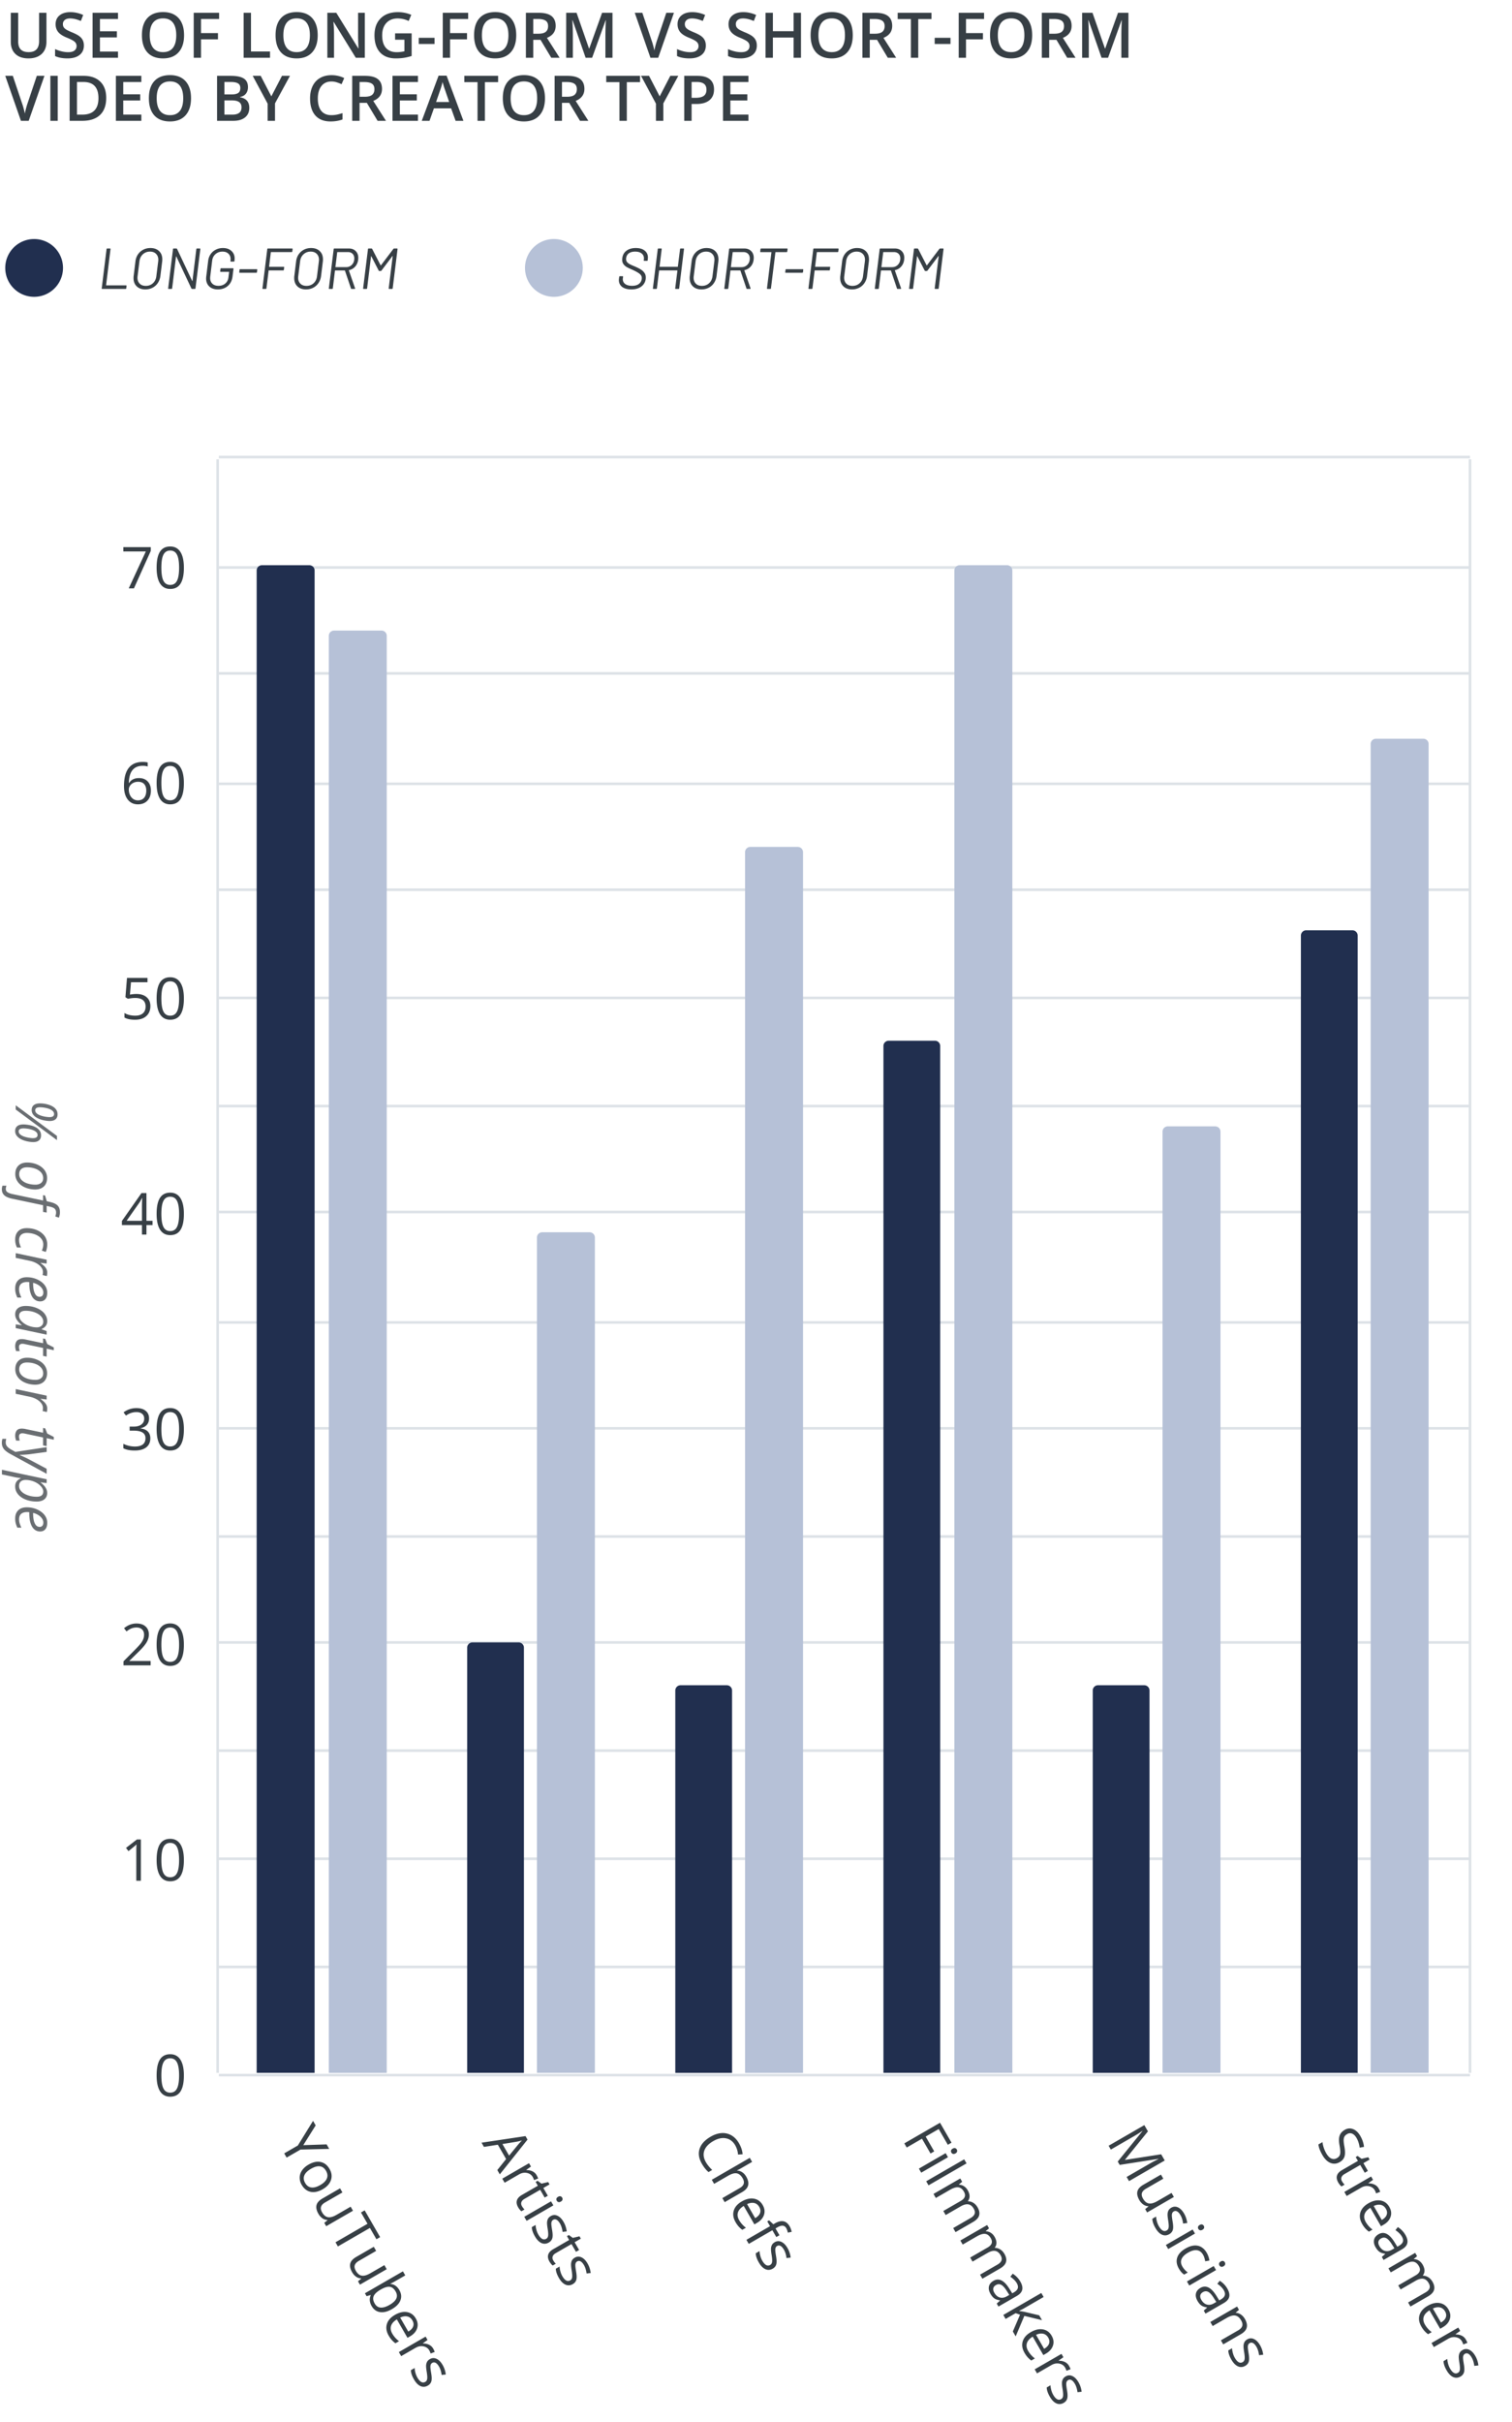 <?xml version="1.0" encoding="utf-8"?>
<svg xmlns="http://www.w3.org/2000/svg" width="288" height="461" fill="none">
  <path d="M1 51a5.5 5.5 0 1 0 11 0 5.5 5.5 0 0 0-11 0" fill="#212F4F"/>
  <path d="M19.463 55a.105.105 0 0 1-.077-.033.092.092 0 0 1-.01-.077l.923-7.48c0-.03.011-.055.033-.077a.105.105 0 0 1 .077-.033h.55c.074 0 .103.037.088.11l-.836 6.864c0 .03.011.044.033.044h3.773c.03 0 .052.011.066.033.022.022.03.048.022.077l-.055.462c-.014.073-.055.11-.12.11h-4.467Zm8.216.088c-.69 0-1.236-.194-1.64-.583-.403-.389-.604-.913-.604-1.573 0-.176.007-.308.022-.396l.34-2.772c.06-.506.217-.95.474-1.331.264-.389.601-.69 1.012-.902.41-.213.865-.319 1.364-.319.696 0 1.246.194 1.65.583.41.389.616.913.616 1.573 0 .176-.008.308-.022.396l-.341 2.772a3.054 3.054 0 0 1-.495 1.342c-.257.381-.59.678-1.001.891-.411.213-.87.319-1.375.319Zm.088-.671c.542 0 .997-.169 1.364-.506.366-.337.583-.785.649-1.342l.352-2.816c.014-.132.022-.227.022-.286 0-.484-.143-.865-.43-1.144-.278-.286-.663-.429-1.154-.429-.536 0-.99.172-1.364.517-.367.337-.583.785-.65 1.342l-.351 2.816a2.956 2.956 0 0 0-.022.286c0 .477.143.858.429 1.144.286.279.67.418 1.155.418Zm9.63-7.007c.015-.073.056-.11.122-.11h.539c.036 0 .062.011.077.033.022.022.029.048.022.077l-.924 7.48c0 .03-.011.055-.033.077a.119.119 0 0 1-.088.033h-.528c-.044 0-.085-.026-.121-.077l-2.882-6.105c-.008-.022-.019-.03-.033-.022-.015 0-.022.011-.022.033l-.737 6.061c-.015.073-.055.11-.121.11h-.55a.105.105 0 0 1-.077-.033.092.092 0 0 1-.011-.077l.924-7.48c0-.03.01-.055.033-.077a.105.105 0 0 1 .077-.033h.539c.044 0 .084.026.12.077l2.883 6.105c.007.022.018.033.033.033.014-.007.022-.022.022-.044l.737-6.061Zm4.095 7.678c-.682 0-1.224-.187-1.628-.561-.403-.381-.605-.884-.605-1.507 0-.073.008-.19.022-.352l.374-3.036c.059-.477.217-.898.473-1.265.257-.367.587-.649.99-.847.404-.205.851-.308 1.342-.308.682 0 1.225.187 1.628.561.404.367.605.85.605 1.452 0 .066-.007.172-.022.319l-.01.143c-.015.073-.056.11-.122.11h-.55c-.073 0-.102-.037-.088-.11l.011-.132c.008-.059.011-.14.011-.242 0-.425-.139-.766-.418-1.023-.271-.264-.645-.396-1.122-.396-.52 0-.964.158-1.33.473-.36.315-.573.73-.639 1.243l-.374 3.08c-.007.059-.01.14-.01.242 0 .447.142.807.428 1.078.286.264.671.396 1.155.396.521 0 .954-.147 1.298-.44.345-.293.547-.686.605-1.177l.121-1.001c.008-.007.008-.015 0-.022-.007-.015-.018-.022-.033-.022h-1.573a.106.106 0 0 1-.077-.033.093.093 0 0 1-.01-.077l.054-.462c.015-.073.055-.11.121-.11h2.266c.03 0 .052.011.066.033.022.022.03.048.022.077l-.176 1.419c-.095.785-.396 1.397-.902 1.837-.506.44-1.14.66-1.903.66Zm4.178-3.168a.119.119 0 0 1-.088-.033.092.092 0 0 1-.011-.077l.055-.462c.014-.073.055-.11.12-.11h3.158c.066 0 .099.037.099.11l-.055.462a.164.164 0 0 1-.044.077.106.106 0 0 1-.077.033H45.67Zm10.008-4.048c-.015.073-.055.11-.121.11H51.64c-.023 0-.04.015-.055.044l-.33 2.717c0 .03.014.044.044.044h2.739c.073 0 .102.037.087.11l-.054.462c-.015.073-.056.11-.122.11h-2.739c-.029 0-.044.015-.044.044l-.418 3.377c-.014.073-.055.11-.12.11h-.55a.106.106 0 0 1-.078-.033.093.093 0 0 1-.01-.077l.923-7.48c0-.03.011-.055.033-.077a.106.106 0 0 1 .078-.033h4.608c.037 0 .063.011.078.033.022.022.029.048.022.077l-.055.462Zm2.605 7.216c-.69 0-1.236-.194-1.639-.583-.403-.389-.605-.913-.605-1.573 0-.176.008-.308.022-.396l.341-2.772c.059-.506.216-.95.473-1.331.264-.389.602-.69 1.012-.902.41-.213.865-.319 1.364-.319.697 0 1.247.194 1.65.583.41.389.616.913.616 1.573 0 .176-.007.308-.022.396l-.34 2.772a3.054 3.054 0 0 1-.496 1.342c-.256.381-.59.678-1 .891-.411.213-.87.319-1.376.319Zm.088-.671c.543 0 .997-.169 1.364-.506.367-.337.583-.785.65-1.342l.351-2.816c.015-.132.022-.227.022-.286 0-.484-.143-.865-.429-1.144-.279-.286-.663-.429-1.155-.429-.535 0-.99.172-1.364.517-.367.337-.583.785-.649 1.342l-.352 2.816a2.956 2.956 0 0 0-.022.286c0 .477.143.858.43 1.144.285.279.67.418 1.154.418ZM66.98 55c-.073 0-.114-.026-.12-.077l-1.156-3.41c0-.022-.01-.033-.033-.033h-1.815c-.022 0-.04.015-.055.044l-.407 3.366c-.015.073-.055.11-.12.11h-.55a.105.105 0 0 1-.078-.033.092.092 0 0 1-.01-.077l.923-7.48c0-.03.011-.055.033-.077a.105.105 0 0 1 .077-.033h2.772c.55 0 .986.165 1.31.495.33.323.494.755.494 1.298 0 .073-.007.183-.022.33-.059.513-.246.95-.56 1.309-.316.36-.712.59-1.189.693-.03.015-.037.033-.022.055l1.177 3.388.011.044c0 .059-.033.088-.099.088h-.56Zm-2.695-7.018c-.022 0-.04.015-.055.044l-.34 2.783c0 .03.014.044.043.044h1.98c.455 0 .829-.154 1.122-.462.3-.315.451-.715.451-1.199 0-.367-.11-.66-.33-.88-.22-.22-.517-.33-.89-.33h-1.98Zm10.645-.605c.052-.051.1-.077.143-.077h.55c.066 0 .1.037.1.11l-.925 7.48c-.014.073-.055.11-.12.11h-.54c-.066 0-.099-.037-.099-.11l.76-6.116c0-.022-.008-.037-.023-.044-.014-.007-.025 0-.033.022l-2.079 2.75c-.036.051-.08.077-.132.077h-.286a.114.114 0 0 1-.11-.066l-1.408-2.728c-.007-.022-.018-.03-.033-.022-.014.007-.022.022-.022.044l-.748 6.083c-.014.073-.055.11-.12.11h-.55a.106.106 0 0 1-.078-.033.093.093 0 0 1-.01-.077l.923-7.48c0-.03.011-.055.033-.077a.106.106 0 0 1 .077-.033h.561c.044 0 .085.022.121.066l1.617 3.135c.008.007.019.011.033.011.015 0 .026-.004.033-.011l2.365-3.124Z" fill="#373F45"/>
  <path d="M100 51a5.498 5.498 0 0 0 5.5 5.5 5.499 5.499 0 0 0 3.889-9.39A5.499 5.499 0 0 0 100 51" fill="#B6C1D7"/>
  <path d="M120.256 55.088c-.74 0-1.323-.158-1.749-.473-.418-.323-.627-.759-.627-1.309 0-.066.008-.158.022-.275l.044-.341c.015-.073.055-.11.121-.11h.517c.066 0 .099.037.099.11l-.044.297a.944.944 0 0 0-.011.165c0 .374.154.678.462.913.316.227.752.341 1.309.341.543 0 .972-.117 1.287-.352.316-.242.499-.561.55-.957a.935.935 0 0 0 .011-.176c0-.308-.132-.568-.396-.781-.256-.22-.711-.48-1.364-.781-.469-.198-.836-.37-1.1-.517a2.017 2.017 0 0 1-.638-.572c-.161-.227-.242-.506-.242-.836 0-.051.008-.143.022-.275.074-.616.338-1.093.792-1.43.462-.345 1.056-.517 1.782-.517s1.291.165 1.694.495c.411.323.616.759.616 1.309 0 .059-.007.154-.022.286l-.022.242c-.014.073-.055.11-.121.11h-.539a.106.106 0 0 1-.077-.033.096.096 0 0 1-.011-.077l.022-.198c.008-.044.011-.103.011-.176 0-.381-.146-.69-.44-.924-.286-.235-.696-.352-1.232-.352-.498 0-.898.106-1.199.319-.293.213-.465.52-.517.924a1.16 1.16 0 0 0-.011.176.9.9 0 0 0 .176.561c.125.154.301.293.528.418.228.117.565.268 1.012.451.455.198.822.385 1.1.561.279.176.503.385.671.627.176.242.264.532.264.869a2.082 2.082 0 0 1-.847 1.738c-.484.367-1.118.55-1.903.55Zm9.278-7.678c0-.03.011-.055.033-.077a.104.104 0 0 1 .077-.033h.55c.073 0 .102.037.088.11l-.913 7.48c-.015.073-.055.11-.121.11h-.539a.118.118 0 0 1-.088-.033.09.09 0 0 1-.011-.077l.418-3.377c0-.03-.015-.044-.044-.044h-3.399c-.03 0-.044.015-.044.044l-.418 3.377c-.015.073-.055.11-.121.11h-.55a.104.104 0 0 1-.077-.033.09.09 0 0 1-.011-.077l.924-7.48c0-.03.011-.055.033-.077a.104.104 0 0 1 .077-.033h.55c.073 0 .102.037.088.11l-.407 3.333c0 .03.014.044.044.044h3.399c.029 0 .044-.015.044-.044l.418-3.333Zm4.078 7.678c-.689 0-1.235-.194-1.639-.583-.403-.389-.605-.913-.605-1.573 0-.176.008-.308.022-.396l.341-2.772c.059-.506.217-.95.473-1.331.264-.389.602-.69 1.012-.902a2.924 2.924 0 0 1 1.364-.319c.697 0 1.247.194 1.65.583.411.389.616.913.616 1.573 0 .176-.007.308-.022.396l-.341 2.772a3.054 3.054 0 0 1-.495 1.342c-.256.381-.59.678-1.001.891-.41.213-.869.319-1.375.319Zm.088-.671c.543 0 .998-.169 1.364-.506.367-.337.583-.785.649-1.342l.352-2.816a2.83 2.83 0 0 0 .022-.286c0-.484-.143-.865-.429-1.144-.278-.286-.663-.429-1.155-.429-.535 0-.99.172-1.364.517-.366.337-.583.785-.649 1.342l-.352 2.816a3.168 3.168 0 0 0-.022.286c0 .477.143.858.429 1.144.286.279.671.418 1.155.418Zm8.608.583c-.073 0-.114-.026-.121-.077l-1.155-3.41c0-.022-.011-.033-.033-.033h-1.815c-.022 0-.04.015-.055.044l-.407 3.366c-.015.073-.055.11-.121.11h-.55a.106.106 0 0 1-.077-.033.093.093 0 0 1-.011-.077l.924-7.48c0-.03.011-.055.033-.077a.106.106 0 0 1 .077-.033h2.772c.55 0 .986.165 1.309.495.33.323.495.755.495 1.298 0 .073-.007.183-.022.33-.059.513-.246.95-.561 1.309-.315.36-.711.59-1.188.693-.029.015-.037.033-.022.055l1.177 3.388.011.044c0 .059-.033.088-.099.088h-.561Zm-2.695-7.018c-.022 0-.04.015-.055.044l-.341 2.783c0 .03.015.044.044.044h1.98c.455 0 .829-.154 1.122-.462.301-.315.451-.715.451-1.199 0-.367-.11-.66-.33-.88-.22-.22-.517-.33-.891-.33h-1.98Zm10.305-.682c.066 0 .099.037.099.11l-.066.473c0 .03-.011.055-.033.077a.12.12 0 0 1-.088.033h-2.09c-.03 0-.044.015-.044.044l-.847 6.853c0 .03-.011.055-.033.077a.12.12 0 0 1-.088.033h-.539c-.066 0-.099-.037-.099-.11l.847-6.853c0-.03-.011-.044-.033-.044h-2.013c-.074 0-.103-.037-.088-.11l.055-.473c.014-.073.055-.11.121-.11h4.939Zm-.248 4.62a.118.118 0 0 1-.088-.033.09.09 0 0 1-.011-.077l.055-.462c.014-.073.055-.11.121-.11h3.157c.066 0 .099.037.099.11l-.055.462a.17.17 0 0 1-.044.077.106.106 0 0 1-.077.033h-3.157Zm10.008-4.048c-.015.073-.055.11-.121.11h-3.916c-.022 0-.041.015-.055.044l-.33 2.717c0 .03.014.044.044.044h2.739c.073 0 .102.037.088.11l-.055.462c-.015.073-.055.11-.121.11h-2.739c-.03 0-.044.015-.044.044l-.418 3.377c-.015.073-.055.11-.121.11h-.55a.104.104 0 0 1-.077-.033.09.09 0 0 1-.011-.077l.924-7.48c0-.03.011-.055.033-.077a.104.104 0 0 1 .077-.033h4.609c.036 0 .062.011.077.033.022.022.029.048.022.077l-.055.462Zm2.605 7.216c-.689 0-1.236-.194-1.639-.583-.403-.389-.605-.913-.605-1.573 0-.176.007-.308.022-.396l.341-2.772c.059-.506.216-.95.473-1.331.264-.389.601-.69 1.012-.902a2.921 2.921 0 0 1 1.364-.319c.697 0 1.247.194 1.65.583.411.389.616.913.616 1.573 0 .176-.007.308-.022.396l-.341 2.772a3.054 3.054 0 0 1-.495 1.342c-.257.381-.59.678-1.001.891a2.946 2.946 0 0 1-1.375.319Zm.088-.671c.543 0 .997-.169 1.364-.506.367-.337.583-.785.649-1.342l.352-2.816a2.83 2.83 0 0 0 .022-.286c0-.484-.143-.865-.429-1.144-.279-.286-.664-.429-1.155-.429-.535 0-.99.172-1.364.517-.367.337-.583.785-.649 1.342l-.352 2.816a2.83 2.83 0 0 0-.022.286c0 .477.143.858.429 1.144.286.279.671.418 1.155.418Zm8.608.583c-.073 0-.114-.026-.121-.077l-1.155-3.41c0-.022-.011-.033-.033-.033h-1.815c-.022 0-.04.015-.055.044l-.407 3.366c-.015.073-.055.11-.121.11h-.55a.106.106 0 0 1-.077-.033.093.093 0 0 1-.011-.077l.924-7.48c0-.03.011-.055.033-.077a.106.106 0 0 1 .077-.033h2.772c.55 0 .986.165 1.309.495.33.323.495.755.495 1.298 0 .073-.007.183-.022.33-.059.513-.246.95-.561 1.309-.315.36-.711.59-1.188.693-.029.015-.037.033-.022.055l1.177 3.388.011.044c0 .059-.033.088-.099.088h-.561Zm-2.695-7.018c-.022 0-.04.015-.055.044l-.341 2.783c0 .03.015.044.044.044h1.98c.455 0 .829-.154 1.122-.462.301-.315.451-.715.451-1.199 0-.367-.11-.66-.33-.88-.22-.22-.517-.33-.891-.33h-1.98Zm10.645-.605c.052-.051.099-.077.143-.077h.55c.066 0 .099.037.099.11l-.924 7.48c-.014.073-.055.11-.121.11h-.539c-.066 0-.099-.037-.099-.11l.759-6.116c0-.022-.007-.037-.022-.044-.014-.007-.025 0-.033.022l-2.079 2.75c-.036.051-.08.077-.132.077h-.286a.114.114 0 0 1-.11-.066l-1.408-2.728c-.007-.022-.018-.03-.033-.022-.014.007-.022.022-.022.044l-.748 6.083c-.014.073-.055.11-.121.11h-.55a.106.106 0 0 1-.077-.033.096.096 0 0 1-.011-.077l.924-7.48c0-.03.011-.055.033-.077a.106.106 0 0 1 .077-.033h.561c.044 0 .085.022.121.066l1.617 3.135a.047.047 0 0 0 .033.011c.015 0 .026-.004.033-.011l2.365-3.124Z" fill="#373F45"/>
  <path d="M41.68 395h238.319M41.68 374.409h238.319M41.68 353.819h238.319M41.68 333.228h238.319M41.68 312.638h238.319M41.68 292.477h238.319M41.68 271.886h238.319M41.68 251.725h238.319M41.68 230.705h238.319M41.68 210.543h238.319M41.68 189.953h238.319M41.68 169.362h238.319M41.68 149.2h238.319M41.68 128.181h238.319M41.68 108.019h238.319M41.68 87h238.319M41.68 395h238.319M41.455 87.43V394.57M280 87.43V394.57" stroke="#DDE2E7" stroke-width=".5"/>
  <path d="m57.766 408.336 4.447-.149.494.856-5.473.134-2.638 1.522-.462-.8 2.6-1.501 2.893-4.69.5.865-2.361 3.763Zm3.71 8.383c-.83.479-1.601.645-2.311.497-.707-.15-1.273-.594-1.7-1.332a2.657 2.657 0 0 1-.38-1.4c.01-.477.16-.927.449-1.35.289-.423.702-.79 1.238-1.099.831-.48 1.598-.646 2.3-.497.705.147 1.27.589 1.696 1.328.412.713.502 1.416.269 2.108-.231.696-.751 1.277-1.56 1.745Zm-2.242-3.884c-.651.376-1.072.792-1.263 1.25-.19.457-.14.939.152 1.444.291.506.682.791 1.17.856.493.067 1.067-.089 1.721-.466.648-.375 1.064-.79 1.247-1.247.187-.456.133-.939-.162-1.451-.292-.506-.678-.791-1.158-.857-.48-.066-1.05.091-1.707.471Zm5.99 4.499-3.307 1.909c-.416.24-.671.513-.767.821-.095.307-.027.662.206 1.065.308.534.678.839 1.111.916.435.079.983-.071 1.643-.453l2.68-1.547.445.772-5.098 2.944-.368-.637.62-.507-.025-.042a1.774 1.774 0 0 1-.958-.327 2.535 2.535 0 0 1-.753-.843c-.358-.62-.48-1.17-.364-1.651.118-.477.5-.902 1.148-1.276l3.336-1.926.45.782Zm-.863 10.278-.457-.79 6.098-3.521-1.243-2.154.702-.405 2.944 5.098-.703.405-1.243-2.153-6.098 3.52Zm7.287.848-3.308 1.909c-.415.24-.67.514-.766.821-.096.308-.027.663.206 1.066.308.533.678.838 1.111.915.435.08.983-.071 1.643-.452l2.68-1.547.445.772-5.098 2.943-.368-.637.62-.506-.025-.042a1.775 1.775 0 0 1-.958-.328 2.534 2.534 0 0 1-.753-.843c-.358-.62-.48-1.17-.364-1.65.118-.477.5-.903 1.148-1.277l3.335-1.926.452.782Zm4.413 7.45c.386.67.457 1.322.21 1.956-.24.635-.78 1.194-1.617 1.678-.837.483-1.596.671-2.278.565-.677-.106-1.207-.49-1.59-1.154a2.592 2.592 0 0 1-.345-1.016 2 2 0 0 1 .17-1.016l-.032-.056-.75.216-.32-.554 7.238-4.178.446.772-1.759 1.015c-.394.227-.754.419-1.082.575l.022.037c.716.066 1.278.453 1.687 1.16Zm-.712.261c-.304-.527-.675-.819-1.113-.876-.435-.059-1.011.118-1.728.532-.716.414-1.16.829-1.332 1.247-.17.416-.102.888.203 1.415.273.474.65.728 1.128.762.482.032 1.047-.139 1.695-.513.663-.383 1.09-.785 1.282-1.205.191-.421.147-.875-.134-1.362Zm-1.317 8.408c-.435-.754-.549-1.482-.342-2.184.208-.699.72-1.284 1.535-1.755.822-.474 1.591-.649 2.308-.526.718.127 1.274.532 1.668 1.214.369.639.45 1.266.243 1.882-.204.614-.65 1.119-1.338 1.517l-.489.282-2.027-3.512c-.59.361-.957.773-1.103 1.238-.143.467-.065.961.236 1.482a4.743 4.743 0 0 0 1.284 1.43l-.688.397a4.534 4.534 0 0 1-.7-.632 4.83 4.83 0 0 1-.587-.833Zm4.517-2.887c-.236-.409-.558-.659-.967-.75-.406-.088-.857-.018-1.354.211l1.54 2.665c.486-.281.796-.604.928-.97.135-.368.086-.753-.147-1.156Zm3.955 5.357c.131.227.23.441.296.642l-.778.307a3.028 3.028 0 0 0-.252-.599c-.238-.412-.61-.669-1.115-.77-.503-.099-1.004-.003-1.504.285l-2.735 1.579-.445-.772 5.097-2.944.368.638-.893.633.022.037c.44-.002.828.078 1.162.241.334.163.593.404.777.723Zm-.999 7.046c-.474.274-.942.308-1.404.104-.461-.205-.876-.627-1.245-1.266-.39-.676-.588-1.265-.592-1.767l.716-.413c.017.316.07.635.16.955.092.323.213.615.364.876.233.403.475.676.727.82.256.142.516.137.78-.016.198-.114.317-.299.356-.553.044-.253.018-.684-.078-1.295-.097-.576-.139-1.003-.125-1.279a1.66 1.66 0 0 1 .194-.708c.112-.192.284-.356.516-.49.416-.24.84-.26 1.275-.06.437.199.825.592 1.165 1.182a4.69 4.69 0 0 1 .595 1.802l-.787.088c-.084-.633-.246-1.157-.486-1.573-.212-.366-.428-.609-.65-.729-.223-.119-.434-.121-.636-.005a.678.678 0 0 0-.29.304 1.228 1.228 0 0 0-.078.498c.002.205.049.575.139 1.111.129.731.142 1.267.04 1.607-.099.343-.318.612-.656.807ZM94.727 413.074l1.674-2.095-1.574-2.726-2.646.412-.462-.8 8.38-1.254.384.665-5.284 6.617-.472-.819Zm2.243-2.752 1.65-2.008c.208-.256.475-.55.8-.883-.338.104-.721.195-1.151.274l-2.57.416 1.271 2.201Zm5.236 3.718c.13.227.229.441.296.642l-.778.306a3.096 3.096 0 0 0-.253-.598c-.238-.412-.61-.669-1.115-.771-.503-.098-1.004-.003-1.503.286l-2.735 1.579-.446-.772 5.098-2.944.368.638-.893.633.021.037c.441-.002.829.078 1.162.241.334.163.593.404.778.723Zm-2.794 5.893c.079.136.164.263.256.379.095.115.175.203.24.265l-.59.341a1.598 1.598 0 0 1-.314-.316 2.994 2.994 0 0 1-.294-.413c-.57-.986-.334-1.779.705-2.379l3.032-1.751-.421-.73.372-.215.742.545 1.277-.303.258.447-1.182.682.854 1.479-.6.346-.854-1.479-3 1.732c-.307.178-.5.387-.581.627-.08.241-.047.488.1.743Zm.895 2.807-.446-.772 5.098-2.943.446.772-5.098 2.943Zm5.996-4.578c.177-.102.331-.133.462-.093a.523.523 0 0 1 .313.253.524.524 0 0 1 .06.394c-.032.138-.135.257-.308.358-.174.1-.33.13-.469.09a.523.523 0 0 1-.311-.248.519.519 0 0 1-.062-.398c.036-.137.142-.256.315-.356Zm-1.761 8.701c-.475.274-.942.308-1.404.104-.461-.205-.877-.627-1.245-1.266-.391-.676-.588-1.265-.593-1.767l.717-.413c.017.316.071.635.161.955.091.323.212.615.363.876.232.403.475.676.727.82a.742.742 0 0 0 .779-.016c.199-.114.317-.299.357-.553.044-.253.018-.684-.078-1.295-.097-.576-.139-1.003-.125-1.279.019-.276.083-.512.193-.707.112-.193.285-.357.517-.491.416-.24.841-.26 1.274-.06.437.199.826.592 1.166 1.182.317.548.515 1.149.595 1.802l-.787.088c-.084-.633-.247-1.157-.487-1.573-.211-.366-.427-.609-.65-.729-.222-.119-.434-.121-.635-.005a.677.677 0 0 0-.29.304 1.222 1.222 0 0 0-.078.498c.002.205.049.575.138 1.111.129.731.143 1.267.042 1.607-.1.343-.319.612-.657.807Zm.832 3.396c.079.136.164.263.256.379.095.115.175.203.24.265l-.591.341a1.57 1.57 0 0 1-.313-.316 2.915 2.915 0 0 1-.294-.413c-.569-.986-.334-1.779.704-2.379l3.033-1.751-.421-.73.372-.215.742.545 1.277-.302.257.446-1.181.682.854 1.479-.6.347-.854-1.479-3 1.732c-.307.177-.501.386-.581.627-.08.24-.047.488.1.742Zm3.739 4.521c-.475.274-.943.308-1.404.103-.462-.204-.877-.626-1.246-1.265-.39-.676-.587-1.265-.592-1.767l.717-.414c.017.317.071.635.16.956.092.323.213.615.363.876.233.403.476.676.728.82.256.142.515.136.779-.016.198-.114.317-.299.357-.553.044-.253.018-.684-.078-1.295-.097-.576-.139-1.003-.125-1.28.019-.275.083-.511.193-.707.112-.192.285-.356.517-.49.416-.24.84-.26 1.274-.06.437.198.826.592 1.166 1.181.317.549.515 1.15.594 1.803l-.786.088c-.085-.633-.247-1.158-.487-1.573-.211-.366-.428-.609-.65-.729-.222-.12-.434-.121-.635-.005a.677.677 0 0 0-.29.304 1.237 1.237 0 0 0-.079.498c.003.205.049.575.139 1.111.129.731.143 1.267.041 1.607-.099.343-.318.612-.656.807ZM140.047 408.369c-.432-.747-1.023-1.194-1.772-1.34-.745-.144-1.551.033-2.416.533-.89.513-1.458 1.119-1.705 1.815-.242.698-.14 1.433.305 2.205.274.475.672.967 1.194 1.476l-.694.4c-.448-.369-.872-.9-1.272-1.591-.578-1.002-.721-1.951-.428-2.848.294-.893 1.001-1.663 2.121-2.309.701-.405 1.39-.629 2.067-.673a3.28 3.28 0 0 1 1.874.431c.572.332 1.051.832 1.438 1.502.412.713.641 1.412.689 2.096l-.873.057a4.159 4.159 0 0 0-.528-1.754Zm-2.456 10.045 3.298-1.904c.416-.24.671-.514.766-.821.096-.308.027-.663-.205-1.066-.31-.536-.682-.845-1.117-.924-.433-.077-.981.076-1.645.459l-2.665 1.539-.446-.772 7.238-4.179.445.772-2.19 1.265c-.264.153-.49.266-.678.342l.027.046c.333.011.65.115.95.314.306.2.562.479.77.839.36.624.481 1.176.362 1.658-.114.483-.493.911-1.138 1.284l-3.326 1.92-.446-.772Zm2.515 4.57c-.435-.754-.55-1.481-.343-2.184.208-.699.72-1.284 1.536-1.755.821-.474 1.591-.649 2.307-.526.718.127 1.274.532 1.668 1.214.369.639.45 1.266.243 1.882-.204.614-.65 1.119-1.338 1.517l-.488.282-2.028-3.512c-.59.361-.957.774-1.102 1.238-.144.467-.065.962.235 1.482a4.746 4.746 0 0 0 1.284 1.43l-.688.397a4.551 4.551 0 0 1-.7-.632 4.809 4.809 0 0 1-.586-.833Zm4.516-2.887c-.236-.409-.558-.659-.966-.75-.407-.088-.858-.018-1.354.211l1.538 2.665c.487-.281.797-.604.929-.97.135-.367.086-.753-.147-1.156Zm3.246 5.73-.749-1.298-4.498 2.597-.446-.772 4.498-2.597-.526-.912.349-.201.805.75.284-.164c1.253-.723 2.195-.537 2.827.558.156.269.284.617.385 1.042l-.734.158c-.076-.354-.174-.636-.296-.847-.168-.291-.39-.45-.666-.477-.273-.028-.624.081-1.052.328l-.33.191.749 1.297-.6.347Zm-.671 6.013c-.474.274-.942.308-1.404.103-.461-.205-.877-.627-1.245-1.265-.391-.676-.588-1.265-.593-1.767l.717-.414c.017.317.071.635.161.955.091.324.212.616.363.876.232.403.475.677.727.82a.744.744 0 0 0 .779-.015c.199-.115.318-.299.357-.553.044-.253.018-.685-.078-1.295-.097-.576-.139-1.003-.125-1.28a1.65 1.65 0 0 1 .194-.707c.111-.193.284-.356.516-.491a1.317 1.317 0 0 1 1.274-.059c.438.198.826.592 1.166 1.181.317.549.515 1.15.595 1.803l-.787.088c-.084-.633-.247-1.158-.486-1.573-.212-.366-.428-.609-.651-.729-.222-.12-.434-.122-.635-.005a.677.677 0 0 0-.29.304 1.216 1.216 0 0 0-.078.498c.002.205.049.575.138 1.11.129.732.143 1.268.042 1.608-.1.342-.319.611-.657.807ZM172.708 408.785l-.456-.791 6.8-3.927 2.189 3.791-.702.406-1.733-3-2.488 1.437 1.627 2.818-.702.406-1.628-2.819-2.907 1.679Zm2.764 4.786-.446-.772 5.098-2.944.446.773-5.098 2.943Zm5.996-4.578c.177-.102.33-.133.461-.093a.522.522 0 0 1 .314.253.528.528 0 0 1 .059.394c-.031.138-.134.257-.308.357-.173.101-.33.131-.468.091a.524.524 0 0 1-.311-.248.524.524 0 0 1-.063-.398c.037-.137.142-.256.316-.356Zm-4.605 6.987-.446-.772 7.238-4.178.446.772-7.238 4.178Zm4.697 8.136 3.316-1.915c.407-.234.66-.497.762-.787.104-.292.051-.62-.161-.986-.277-.481-.62-.756-1.029-.827-.408-.07-.899.061-1.473.392l-2.847 1.644-.445-.773 3.316-1.914c.406-.235.66-.497.761-.787.105-.292.051-.622-.162-.991-.28-.484-.631-.755-1.053-.813-.417-.057-.956.105-1.616.487l-2.675 1.544-.446-.772 5.098-2.944.363.628-.625.529.021.037c.332.002.644.095.936.278.293.186.535.444.725.772.46.797.472 1.485.037 2.063l.022.037c.354-.002.692.097 1.013.295.322.199.589.483.802.852.333.577.433 1.094.3 1.551-.128.459-.517.876-1.169 1.252l-3.325 1.92-.446-.772Zm5.118 8.866 3.317-1.915c.406-.235.66-.497.761-.787.105-.292.051-.621-.16-.987-.277-.48-.62-.756-1.029-.826-.408-.07-.899.061-1.473.392l-2.847 1.643-.446-.772 3.317-1.915c.406-.234.66-.496.761-.786.105-.292.05-.623-.163-.992-.279-.483-.63-.754-1.052-.812-.417-.057-.956.105-1.617.486l-2.674 1.545-.446-.773 5.098-2.943.362.628-.625.529.022.037c.332.002.644.095.936.278.293.186.535.444.725.772.46.797.472 1.485.037 2.063l.021.037c.355-.002.693.096 1.014.295.322.199.589.483.802.852.333.577.433 1.094.3 1.551-.128.458-.518.876-1.169 1.252l-3.326 1.92-.446-.772Zm3.177 5.502.638-.572-.022-.037c-.466-.07-.83-.199-1.092-.387-.256-.187-.494-.469-.712-.848-.292-.505-.391-.977-.297-1.416.096-.436.384-.792.865-1.07 1.029-.594 2.044-.083 3.044 1.535l.528.85.316-.183c.4-.231.645-.488.733-.771.094-.281.032-.611-.186-.99-.246-.424-.653-.83-1.224-1.216l.454-.578c.282.172.547.385.796.638.252.256.464.534.638.835.351.608.475 1.135.374 1.583-.1.45-.447.847-1.043 1.191l-3.479 2.008-.331-.572Zm-.462-2.058c.277.48.626.781 1.048.902.423.124.871.049 1.346-.225l.46-.266-.478-.754c-.376-.601-.729-.989-1.057-1.163-.323-.173-.663-.157-1.019.049-.279.161-.444.367-.493.619-.047.255.017.534.193.838Zm4.764 3.482c.266.024.631.084 1.096.18l2.695.639.529.917-3.365-.811-1.65 3.898-.54-.935 1.371-3.191-.838-.291-1.908 1.101-.44-.763 7.238-4.179.44.763-3.837 2.216a15.14 15.14 0 0 1-.813.419l.022.037Zm.99 7.956c-.435-.753-.549-1.481-.343-2.183.208-.699.72-1.284 1.536-1.755.822-.475 1.591-.65 2.307-.526.719.127 1.275.531 1.669 1.214.368.638.449 1.266.243 1.881-.204.614-.65 1.12-1.339 1.517l-.488.282-2.028-3.512c-.589.361-.957.774-1.102 1.238-.144.468-.065.962.236 1.483a4.73 4.73 0 0 0 1.284 1.429l-.689.398a4.593 4.593 0 0 1-.699-.632 4.82 4.82 0 0 1-.587-.834Zm4.517-2.886c-.237-.41-.559-.66-.967-.751-.406-.088-.858-.017-1.354.211l1.539 2.666c.487-.282.796-.605.928-.971.135-.367.086-.752-.146-1.155Zm3.955 5.357c.131.226.229.44.296.641l-.778.307a3.01 3.01 0 0 0-.253-.598c-.238-.413-.609-.67-1.114-.771-.504-.098-1.005-.003-1.504.285l-2.735 1.579-.446-.772 5.098-2.943.368.637-.893.634.021.037c.441-.003.829.078 1.162.241.334.162.593.403.778.723Zm-.999 7.046c-.475.273-.943.308-1.404.103-.462-.205-.877-.627-1.246-1.266-.39-.676-.587-1.265-.592-1.766l.716-.414c.018.317.071.635.161.955.092.324.213.616.363.876.233.403.476.677.728.82.256.142.515.137.779-.015.198-.115.317-.299.356-.553.045-.253.019-.685-.077-1.295-.097-.577-.139-1.003-.125-1.28a1.65 1.65 0 0 1 .193-.707c.112-.193.284-.356.517-.491.415-.24.84-.259 1.274-.059.437.198.826.592 1.166 1.181.317.549.515 1.15.594 1.803l-.786.088c-.085-.634-.247-1.158-.487-1.574-.211-.365-.428-.608-.65-.728-.222-.12-.434-.122-.636-.005a.673.673 0 0 0-.289.303 1.237 1.237 0 0 0-.079.498c.003.206.049.576.139 1.111.129.732.143 1.268.041 1.607-.1.343-.318.612-.656.808ZM212.904 411.453l4.696-5.787-.021-.037a22.49 22.49 0 0 1-1.665 1.048l-4.326 2.497-.422-.73 6.801-3.926.687 1.19-4.366 5.393.021.037 6.864-1.066.682 1.181-6.8 3.926-.457-.79 4.382-2.53c.502-.29 1.061-.584 1.675-.88l-.021-.038-7.362 1.15-.368-.638Zm8.68 3.262-3.307 1.91c-.415.24-.671.513-.766.82-.096.308-.027.663.206 1.066.308.533.678.839 1.111.915.435.08.982-.071 1.643-.452l2.679-1.547.446.772-5.098 2.944-.368-.638.619-.506-.024-.042a1.767 1.767 0 0 1-.958-.328 2.526 2.526 0 0 1-.753-.842c-.358-.62-.48-1.171-.364-1.651.117-.477.5-.903 1.148-1.277l3.335-1.925.451.781Zm1.151 10.555c-.474.274-.942.309-1.404.104-.461-.205-.876-.627-1.245-1.266-.39-.676-.588-1.265-.592-1.767l.716-.413c.018.316.071.635.161.955.092.323.213.615.363.876.233.403.475.676.728.82.255.142.515.137.779-.016.198-.114.317-.299.356-.553.044-.253.018-.684-.078-1.294-.097-.577-.138-1.004-.125-1.28.019-.276.084-.512.194-.707.112-.193.284-.357.517-.491.415-.24.84-.26 1.274-.06.437.199.825.592 1.166 1.182.317.549.515 1.149.594 1.802l-.786.089c-.085-.634-.247-1.158-.487-1.574-.211-.366-.428-.609-.65-.729-.222-.119-.434-.121-.636-.005a.682.682 0 0 0-.29.304 1.222 1.222 0 0 0-.078.498c.003.205.049.575.139 1.111.129.732.142 1.267.041 1.607-.1.343-.319.612-.657.807Zm-.217 2.836-.446-.772 5.098-2.944.446.772-5.098 2.944Zm5.996-4.578c.177-.102.331-.133.462-.093a.52.52 0 0 1 .313.253.522.522 0 0 1 .06.393c-.032.139-.135.258-.308.358-.174.101-.33.131-.469.091a.527.527 0 0 1-.311-.248.521.521 0 0 1-.062-.399c.036-.137.142-.255.315-.355Zm-3.967 8.306c-.426-.738-.53-1.441-.312-2.108.223-.667.75-1.24 1.581-1.719.853-.493 1.63-.669 2.331-.528.704.144 1.275.596 1.713 1.356.142.245.257.505.346.78.088.276.137.504.146.684l-.792.142a4.09 4.09 0 0 0-.155-.655 2.83 2.83 0 0 0-.239-.575c-.598-1.036-1.558-1.172-2.879-.41-.626.362-1.034.765-1.224 1.209-.188.448-.139.92.147 1.416.246.425.589.808 1.029 1.149l-.683.395c-.374-.239-.71-.618-1.009-1.136Zm1.983 3.221-.445-.772 5.098-2.943.445.772-5.098 2.943Zm5.996-4.578c.177-.102.331-.133.462-.093a.52.52 0 0 1 .313.253.524.524 0 0 1 .06.394c-.032.138-.135.257-.308.358-.174.1-.33.13-.469.09a.526.526 0 0 1-.311-.248.519.519 0 0 1-.062-.398c.037-.137.142-.256.315-.356Zm-3.24 9.351.637-.573-.022-.037c-.466-.07-.83-.199-1.091-.387-.257-.187-.495-.469-.713-.848-.292-.505-.391-.977-.297-1.416.096-.436.384-.792.865-1.07 1.029-.594 2.044-.082 3.045 1.536l.527.849.316-.183c.4-.231.645-.488.734-.771.093-.281.031-.611-.187-.989-.246-.425-.653-.831-1.224-1.217l.454-.578c.282.172.547.385.797.638.251.256.463.534.637.835.351.608.475 1.136.374 1.583-.1.45-.447.847-1.043 1.191l-3.479 2.009-.33-.572Zm-.463-2.059c.277.481.627.781 1.048.902.423.124.871.049 1.346-.225l.46-.266-.478-.753c-.376-.602-.728-.99-1.056-1.164-.324-.173-.664-.157-1.02.049-.279.161-.443.368-.492.619-.048.255.016.534.192.838Zm3.728 7.715 3.298-1.904c.416-.24.671-.514.767-.821.095-.307.027-.663-.206-1.066-.308-.533-.678-.841-1.11-.922-.431-.082-.979.069-1.642.452l-2.675 1.544-.446-.772 5.098-2.943.363.628-.625.528.021.037c.342.014.664.123.965.33.305.205.558.482.76.833.355.614.473 1.162.354 1.644-.115.48-.499.908-1.15 1.284l-3.326 1.92-.446-.772Zm4.654 4.848c-.474.274-.942.309-1.404.104-.461-.205-.877-.627-1.245-1.266-.391-.676-.588-1.265-.592-1.766l.716-.414c.017.317.071.635.161.955.091.324.212.616.363.876.232.403.475.677.728.82.255.142.515.137.778-.015.199-.115.318-.299.357-.553.044-.253.018-.685-.078-1.295-.097-.577-.139-1.003-.125-1.28.019-.276.083-.511.194-.707.112-.193.284-.356.516-.491.416-.24.841-.26 1.275-.059.437.198.825.592 1.165 1.181.317.549.515 1.15.595 1.803l-.787.088c-.084-.634-.247-1.158-.486-1.574-.212-.366-.428-.608-.651-.728-.222-.12-.434-.122-.635-.005a.675.675 0 0 0-.29.303 1.222 1.222 0 0 0-.078.498c.002.206.049.576.139 1.111.128.732.142 1.268.041 1.607-.1.343-.319.612-.657.807ZM255.194 411.554c-.598.346-1.19.398-1.776.157-.585-.24-1.093-.733-1.522-1.477-.466-.806-.72-1.487-.763-2.041l.763-.44c.043.347.126.705.247 1.073a5.6 5.6 0 0 0 .462 1.036c.304.527.632.866.985 1.019.355.15.712.122 1.068-.084.236-.136.4-.295.494-.477.098-.181.146-.42.144-.716 0-.294-.05-.714-.15-1.259-.139-.764-.132-1.371.021-1.823.154-.449.481-.818.98-1.106.524-.302 1.055-.346 1.592-.131.538.214.994.646 1.368 1.294.39.676.625 1.369.705 2.08l-.831.151c-.088-.697-.286-1.311-.592-1.842-.242-.418-.52-.693-.836-.825-.316-.132-.634-.106-.953.079-.236.136-.405.291-.506.466-.099.172-.153.398-.162.676-.004.279.04.675.134 1.188.157.86.167 1.507.03 1.942-.136.438-.436.792-.902 1.06Zm.422 3.652c.079.136.164.263.256.379.095.115.175.203.24.265l-.591.341a1.598 1.598 0 0 1-.313-.316 2.973 2.973 0 0 1-.294-.413c-.569-.986-.335-1.779.704-2.379l3.033-1.751-.422-.73.373-.215.742.545 1.277-.303.257.447-1.181.682.854 1.479-.6.347-.854-1.48-3 1.733c-.307.177-.501.386-.581.626-.08.241-.047.489.1.743Zm6.983 1.364c.131.226.229.44.296.641l-.778.307a2.987 2.987 0 0 0-.253-.599c-.238-.412-.609-.669-1.114-.77-.503-.098-1.005-.003-1.504.285l-2.735 1.579-.446-.772 5.098-2.943.368.637-.893.634.021.037c.441-.003.829.078 1.163.24.334.163.593.404.777.724Zm-3.138 6.767c-.435-.753-.55-1.481-.343-2.184.208-.699.72-1.284 1.536-1.754.821-.475 1.591-.65 2.307-.526.718.127 1.274.531 1.668 1.213.369.639.45 1.266.243 1.882-.204.614-.65 1.119-1.338 1.517l-.489.282-2.027-3.512c-.59.361-.957.774-1.102 1.238-.144.467-.065.962.235 1.483a4.755 4.755 0 0 0 1.284 1.429l-.688.397a4.548 4.548 0 0 1-.7-.631 4.86 4.86 0 0 1-.586-.834Zm4.516-2.887c-.236-.409-.558-.659-.966-.75-.407-.088-.858-.018-1.354.211l1.538 2.665c.487-.281.797-.604.929-.97.135-.367.086-.753-.147-1.156Zm-.768 9.164.637-.572-.022-.038c-.466-.069-.83-.198-1.091-.386-.257-.187-.495-.47-.713-.848-.292-.505-.391-.978-.297-1.416.096-.436.384-.793.865-1.07 1.029-.595 2.044-.083 3.045 1.535l.527.849.316-.182c.4-.231.645-.488.734-.771.094-.282.031-.612-.187-.99-.245-.425-.653-.83-1.223-1.216l.453-.579a4.268 4.268 0 0 1 1.434 1.474c.351.608.476 1.135.374 1.582-.1.451-.447.848-1.043 1.191l-3.479 2.009-.33-.572Zm-.463-2.058c.277.48.627.781 1.048.902.423.123.871.048 1.346-.226l.46-.265-.478-.754c-.376-.601-.728-.989-1.056-1.164-.324-.173-.664-.156-1.02.05-.279.161-.443.367-.492.619-.048.254.016.534.192.838Zm5.466 10.724 3.316-1.915c.407-.234.66-.497.762-.787.104-.292.051-.62-.161-.986-.277-.481-.62-.756-1.028-.827-.409-.07-.9.061-1.474.392l-2.846 1.644-.446-.773 3.316-1.914c.406-.235.66-.497.762-.787.104-.292.05-.622-.163-.991-.28-.484-.63-.755-1.053-.813-.417-.057-.956.105-1.616.487l-2.675 1.544-.446-.772 5.098-2.944.363.628-.625.529.021.037c.332.002.644.095.936.278.294.186.535.444.725.772.46.797.472 1.485.037 2.063l.022.037c.354-.002.692.097 1.014.295.321.199.588.483.801.852.333.577.434 1.094.301 1.551-.129.459-.518.876-1.169 1.252l-3.326 1.92-.446-.772Zm2.517 4.575c-.435-.754-.549-1.482-.343-2.184.209-.699.721-1.284 1.536-1.755.822-.474 1.591-.65 2.308-.526.718.127 1.274.532 1.668 1.214.369.639.45 1.266.243 1.882-.204.613-.65 1.119-1.339 1.517l-.488.282-2.028-3.512c-.589.361-.957.773-1.102 1.238-.144.467-.065.961.236 1.482a4.746 4.746 0 0 0 1.284 1.43l-.688.397a4.505 4.505 0 0 1-.7-.632 4.863 4.863 0 0 1-.587-.833Zm4.517-2.887c-.236-.409-.559-.659-.967-.75-.406-.088-.857-.018-1.354.211l1.539 2.665c.487-.281.796-.604.928-.97.136-.368.087-.753-.146-1.156Zm3.955 5.357c.131.227.229.441.296.642l-.778.307a3.023 3.023 0 0 0-.252-.599c-.239-.412-.61-.669-1.115-.77-.503-.099-1.005-.004-1.504.285l-2.735 1.579-.446-.772 5.098-2.944.368.638-.893.633.021.037c.442-.002.829.078 1.163.241.334.163.593.404.777.723Zm-.999 7.046c-.475.274-.943.308-1.404.104-.462-.205-.877-.627-1.245-1.266-.391-.676-.588-1.265-.593-1.767l.717-.413c.017.316.071.635.161.955.091.323.212.615.363.876.232.403.475.676.727.82.256.142.515.137.779-.016.199-.114.317-.299.357-.553.044-.253.018-.684-.078-1.295-.097-.576-.139-1.003-.125-1.28.019-.275.083-.511.193-.707.112-.192.285-.356.517-.49.416-.24.84-.26 1.274-.06.437.199.826.592 1.166 1.181.317.549.515 1.15.594 1.803l-.786.088c-.084-.633-.247-1.158-.487-1.573-.211-.366-.428-.609-.65-.729-.222-.119-.434-.121-.635-.005a.677.677 0 0 0-.29.304 1.237 1.237 0 0 0-.079.498c.003.205.049.575.139 1.111.129.731.143 1.267.041 1.607-.099.343-.318.612-.656.807Z" fill="#373F45"/>
  <path d="M58.926 107.591H49.89a1 1 0 0 0-1 1v285.98h11.037v-285.98a1 1 0 0 0-1-1ZM98.797 312.638h-8.813a1 1 0 0 0-1 1v80.933h10.813v-80.933a1 1 0 0 0-1-1ZM138.441 320.789h-8.812a1 1 0 0 0-1 1v72.783h10.812v-72.783a1 1 0 0 0-1-1ZM178.086 198.104h-8.813a1 1 0 0 0-1 1v195.467h10.813V199.104a1 1 0 0 0-1-1ZM217.955 320.789h-8.812a1 1 0 0 0-1 1v72.783h10.812v-72.783a1 1 0 0 0-1-1ZM257.601 177.084h-8.812c-.552 0-1 .46-1 1.012v216.475h10.812V178.084a1 1 0 0 0-1-1Z" fill="#212F4F"/>
  <path d="M72.666 120.031H63.63a1 1 0 0 0-1 1v273.541h11.037V121.031a1 1 0 0 0-1-1ZM112.311 234.566h-9.038a1 1 0 0 0-1 1v159.005h11.038V235.566a1 1 0 0 0-1-1ZM151.955 161.212h-9.037a1 1 0 0 0-1 1v232.36h11.037v-232.36a1 1 0 0 0-1-1ZM191.827 107.591h-9.038a1 1 0 0 0-1 1v285.98h11.038v-285.98a1 1 0 0 0-1-1ZM231.471 214.405h-9.037a1 1 0 0 0-1 1v179.167h11.037V215.405a1 1 0 0 0-1-1ZM271.116 140.622h-9.038a1 1 0 0 0-1 1v252.949h11.038V141.622a1 1 0 0 0-1-1Z" fill="#B6C1D7"/>
  <path d="m24.52 112 3.256-7.031h-4.281v-.822h5.226v.715L25.509 112h-.988Zm10.507-3.937c0 1.357-.215 2.37-.645 3.04-.426.67-1.08 1.004-1.96 1.004-.845 0-1.488-.342-1.929-1.025-.44-.688-.66-1.694-.66-3.019 0-1.368.213-2.383.639-3.045.426-.663 1.076-.994 1.95-.994.852 0 1.498.345 1.939 1.037.444.691.666 1.691.666 3.002Zm-4.292 0c0 1.142.134 1.975.403 2.498.268.519.696.778 1.284.778.594 0 1.024-.263 1.289-.789.268-.53.403-1.359.403-2.487 0-1.128-.135-1.953-.403-2.476-.265-.526-.695-.79-1.29-.79-.587 0-1.014.26-1.283.779-.269.516-.403 1.345-.403 2.487ZM23.618 149.643c0-1.543.3-2.696.897-3.459.602-.766 1.49-1.149 2.664-1.149.405 0 .724.034.957.102v.768a3.045 3.045 0 0 0-.946-.134c-.841 0-1.484.263-1.928.789-.444.523-.688 1.346-.73 2.471h.064c.394-.616 1.017-.924 1.869-.924.705 0 1.26.213 1.665.639.408.426.612 1.004.612 1.735 0 .816-.223 1.459-.671 1.928-.444.466-1.046.698-1.805.698-.813 0-1.457-.304-1.933-.913-.476-.612-.715-1.462-.715-2.551Zm2.638 2.707c.508 0 .902-.159 1.181-.478.283-.322.424-.786.424-1.391 0-.519-.13-.927-.392-1.225-.261-.297-.651-.445-1.17-.445-.323 0-.618.066-.887.198a1.664 1.664 0 0 0-.644.548 1.277 1.277 0 0 0-.236.725c0 .369.071.713.214 1.031.144.319.346.572.607.758.265.186.566.279.903.279Zm8.77-3.287c0 1.357-.214 2.37-.644 3.04-.426.67-1.08 1.004-1.96 1.004-.845 0-1.488-.342-1.929-1.025-.44-.688-.66-1.694-.66-3.019 0-1.368.213-2.383.639-3.045.426-.663 1.076-.994 1.95-.994.852 0 1.498.345 1.939 1.037.444.691.666 1.691.666 3.002Zm-4.29 0c0 1.142.133 1.975.402 2.498.268.519.696.778 1.284.778.594 0 1.024-.263 1.289-.789.268-.53.403-1.359.403-2.487 0-1.128-.135-1.953-.403-2.476-.265-.526-.695-.79-1.29-.79-.587 0-1.014.26-1.283.779-.269.516-.403 1.345-.403 2.487ZM25.982 189.204c.827 0 1.477.206 1.95.617.476.408.714.969.714 1.681 0 .813-.26 1.451-.78 1.913-.515.461-1.227.692-2.137.692-.884 0-1.56-.141-2.025-.424v-.859c.251.161.563.288.935.381.372.09.74.134 1.1.134.631 0 1.12-.148 1.467-.445.351-.298.527-.727.527-1.29 0-1.095-.672-1.643-2.015-1.643-.34 0-.794.052-1.364.156l-.462-.296.296-3.674h3.905v.822H24.95l-.198 2.358a6.283 6.283 0 0 1 1.23-.123Zm9.045.859c0 1.357-.215 2.37-.645 3.04-.426.67-1.08 1.004-1.96 1.004-.845 0-1.488-.342-1.929-1.025-.44-.688-.66-1.694-.66-3.019 0-1.368.213-2.383.639-3.045.426-.663 1.076-.994 1.95-.994.852 0 1.498.345 1.939 1.037.444.691.666 1.691.666 3.002Zm-4.292 0c0 1.142.134 1.975.403 2.498.268.519.696.778 1.284.778.594 0 1.024-.263 1.289-.789.268-.53.403-1.359.403-2.487 0-1.128-.135-1.953-.403-2.476-.265-.526-.695-.79-1.29-.79-.587 0-1.014.26-1.283.779-.269.516-.403 1.345-.403 2.487ZM29.06 233.195h-1.166V235h-.854v-1.805h-3.82v-.778l3.728-5.313h.946v5.28h1.165v.811Zm-2.02-.811v-2.61c0-.512.018-1.09.053-1.735h-.043a8.09 8.09 0 0 1-.483.854l-2.454 3.491h2.927Zm7.987-1.321c0 1.357-.215 2.37-.645 3.04-.426.67-1.08 1.004-1.96 1.004-.845 0-1.488-.342-1.929-1.025-.44-.688-.66-1.694-.66-3.019 0-1.368.213-2.383.639-3.045.426-.663 1.076-.994 1.95-.994.852 0 1.498.345 1.939 1.037.444.691.666 1.691.666 3.002Zm-4.292 0c0 1.142.134 1.975.403 2.498.268.519.696.778 1.284.778.594 0 1.024-.263 1.289-.789.268-.53.403-1.359.403-2.487 0-1.128-.135-1.953-.403-2.476-.265-.526-.695-.79-1.29-.79-.587 0-1.014.26-1.283.779-.269.516-.403 1.345-.403 2.487ZM28.393 269.995c0 .501-.141.911-.424 1.23-.28.319-.677.532-1.192.639v.043c.63.079 1.097.28 1.401.602.305.322.457.745.457 1.267 0 .749-.26 1.325-.779 1.73-.519.401-1.257.601-2.213.601-.415 0-.796-.032-1.144-.096a3.826 3.826 0 0 1-1.004-.328v-.849a5.055 5.055 0 0 0 2.18.516c1.358 0 2.036-.532 2.036-1.595 0-.953-.748-1.429-2.245-1.429h-.773v-.768h.784c.612 0 1.097-.134 1.455-.403.358-.272.537-.648.537-1.128 0-.383-.132-.684-.397-.902-.261-.218-.618-.328-1.069-.328a3.31 3.31 0 0 0-.972.14c-.304.093-.652.265-1.042.516l-.451-.602a3.723 3.723 0 0 1 1.112-.596c.422-.147.866-.22 1.332-.22.762 0 1.355.175 1.777.526.423.347.634.825.634 1.434Zm6.634 2.068c0 1.357-.215 2.37-.645 3.04-.426.67-1.08 1.004-1.96 1.004-.845 0-1.488-.342-1.929-1.025-.44-.688-.66-1.694-.66-3.019 0-1.368.213-2.383.639-3.045.426-.663 1.076-.994 1.95-.994.852 0 1.498.345 1.939 1.037.444.691.666 1.691.666 3.002Zm-4.292 0c0 1.142.134 1.975.403 2.498.268.519.696.778 1.284.778.594 0 1.024-.263 1.289-.789.268-.53.403-1.359.403-2.487 0-1.128-.135-1.953-.403-2.476-.265-.526-.695-.79-1.29-.79-.587 0-1.014.26-1.283.779-.269.516-.403 1.345-.403 2.487ZM28.689 317h-5.162v-.768l2.068-2.079c.63-.637 1.046-1.092 1.246-1.364.2-.272.35-.537.451-.795.1-.258.15-.535.15-.832 0-.419-.127-.751-.38-.994-.255-.247-.608-.371-1.059-.371-.326 0-.635.054-.93.161-.29.108-.613.303-.971.586l-.473-.607c.723-.602 1.511-.902 2.363-.902.738 0 1.316.189 1.735.569.42.376.629.883.629 1.52 0 .498-.14.99-.42 1.477-.279.487-.801 1.103-1.568 1.848l-1.718 1.681v.043h4.039V317Zm6.338-3.937c0 1.357-.215 2.37-.645 3.04-.426.67-1.08 1.004-1.96 1.004-.845 0-1.488-.342-1.929-1.025-.44-.688-.66-1.694-.66-3.019 0-1.368.213-2.383.639-3.045.426-.663 1.076-.994 1.95-.994.852 0 1.498.345 1.939 1.037.444.691.666 1.691.666 3.002Zm-4.292 0c0 1.142.134 1.975.403 2.498.268.519.696.778 1.284.778.594 0 1.024-.263 1.289-.789.268-.53.403-1.359.403-2.487 0-1.128-.135-1.953-.403-2.476-.265-.526-.695-.79-1.29-.79-.587 0-1.014.26-1.283.779-.269.516-.403 1.345-.403 2.487ZM26.83 358h-.87v-5.597c0-.465.014-.906.043-1.321-.075.075-.16.154-.252.236-.093.083-.52.432-1.279 1.048l-.472-.613 2.078-1.606h.752V358Zm8.197-3.937c0 1.357-.215 2.37-.645 3.04-.426.67-1.08 1.004-1.96 1.004-.845 0-1.488-.342-1.929-1.025-.44-.688-.66-1.694-.66-3.019 0-1.368.213-2.383.639-3.045.426-.663 1.076-.994 1.95-.994.852 0 1.498.345 1.939 1.037.444.691.666 1.691.666 3.002Zm-4.292 0c0 1.142.134 1.975.403 2.498.268.519.696.778 1.284.778.594 0 1.024-.263 1.289-.789.268-.53.403-1.359.403-2.487 0-1.128-.135-1.953-.403-2.476-.265-.526-.695-.79-1.29-.79-.587 0-1.014.26-1.283.779-.269.516-.403 1.345-.403 2.487ZM35.026 395.063c0 1.357-.214 2.37-.644 3.04-.426.67-1.08 1.004-1.96 1.004-.845 0-1.488-.342-1.929-1.025-.44-.688-.66-1.694-.66-3.019 0-1.368.213-2.383.639-3.045.426-.663 1.076-.994 1.95-.994.852 0 1.498.345 1.939 1.037.444.691.666 1.691.666 3.002Zm-4.291 0c0 1.142.134 1.975.403 2.498.268.519.696.778 1.284.778.594 0 1.024-.263 1.289-.789.268-.53.403-1.359.403-2.487 0-1.128-.135-1.953-.403-2.476-.265-.526-.695-.79-1.29-.79-.587 0-1.015.26-1.283.779-.269.516-.403 1.345-.403 2.487Z" fill="#373F45"/>
  <path d="m3 210.399 7.852 5.828v.8L3 211.2v-.801Zm3.035.881c0-.394.134-.7.402-.918.273-.219.665-.328 1.177-.328a5.471 5.471 0 0 1 1.649.253c.3.093.58.218.838.376.257.157.465.356.623.596.16.24.241.526.241.859 0 .412-.129.725-.386.94-.258.219-.629.328-1.112.328-.2 0-.448-.022-.741-.065a5.51 5.51 0 0 1-.903-.204 4.018 4.018 0 0 1-.875-.387 2.176 2.176 0 0 1-.66-.601 1.424 1.424 0 0 1-.253-.849Zm.676.075c0 .201.072.373.215.516.143.147.328.269.553.365.226.101.462.179.71.237.25.061.485.103.703.129.219.028.39.043.516.043.315 0 .542-.051.682-.151s.21-.245.21-.435a.746.746 0 0 0-.2-.516 1.625 1.625 0 0 0-.515-.37 3.824 3.824 0 0 0-.682-.236 6.492 6.492 0 0 0-.704-.129 5.365 5.365 0 0 0-.574-.038c-.305 0-.534.048-.688.145a.489.489 0 0 0-.226.44Zm-3.824 3.932c0-.397.133-.705.398-.924.268-.218.659-.327 1.17-.327.223 0 .479.019.769.059.293.039.59.104.891.193.301.093.58.219.838.376.258.161.466.36.623.596.161.24.242.527.242.86 0 .415-.129.732-.387.95-.258.219-.626.328-1.106.328-.204 0-.453-.022-.747-.065a5.873 5.873 0 0 1-.902-.209 3.939 3.939 0 0 1-.876-.392 2.179 2.179 0 0 1-.66-.602 1.414 1.414 0 0 1-.253-.843Zm.677.07c0 .2.072.372.215.516.147.146.331.27.553.37.226.1.464.179.714.236.251.061.484.104.699.129.218.029.388.043.51.043.315 0 .542-.052.682-.155a.505.505 0 0 0 .215-.441.725.725 0 0 0-.199-.51 1.604 1.604 0 0 0-.516-.36 3.904 3.904 0 0 0-.682-.236 5.791 5.791 0 0 0-1.273-.161c-.304 0-.533.046-.687.139a.468.468 0 0 0-.231.43Zm-.65 8.105c0-.451.091-.84.274-1.166.186-.325.448-.576.784-.752.34-.171.741-.257 1.203-.257.373 0 .74.041 1.101.123.366.083.71.204 1.032.365.325.162.612.36.859.597.25.239.446.515.585.827.144.311.215.659.215 1.042 0 .458-.093.848-.279 1.171a1.82 1.82 0 0 1-.784.746c-.34.176-.743.263-1.209.263-.365 0-.728-.041-1.09-.123a4.474 4.474 0 0 1-1.031-.36 3.39 3.39 0 0 1-.86-.596 2.66 2.66 0 0 1-.585-.827 2.496 2.496 0 0 1-.215-1.053Zm.741.054c0 .222.047.433.14.633.093.201.227.384.403.548.179.165.395.306.65.425.257.121.55.214.875.279.326.068.684.102 1.074.102.233 0 .459-.041.677-.124.219-.082.398-.214.537-.397.143-.183.215-.426.215-.731 0-.25-.052-.483-.156-.698a1.848 1.848 0 0 0-.44-.569 2.702 2.702 0 0 0-.671-.43 4.214 4.214 0 0 0-.85-.268 4.995 4.995 0 0 0-.971-.092c-.47 0-.835.115-1.096.344-.258.229-.387.555-.387.978Zm-3.298 2.879a2.165 2.165 0 0 1 .113-.699h.758a2.133 2.133 0 0 0-.086.296 1.32 1.32 0 0 0-.038.322.71.71 0 0 0 .317.618c.211.146.517.265.918.354l5.866 1.235v-1.025l.38.075.329 1.09.569.129c.365.082.671.181.918.295.251.119.45.256.597.414.15.158.257.34.322.548.064.211.096.453.096.725 0 .179-.021.362-.064.548-.04.19-.086.344-.14.462l-.682-.231c.04-.108.074-.222.102-.344.033-.122.049-.254.049-.397 0-.305-.086-.545-.258-.72-.168-.172-.484-.308-.945-.408l-.591-.135v1.268l-.682-.129v-1.273l-5.968-1.257a4.004 4.004 0 0 1-1.01-.349 1.641 1.641 0 0 1-.644-.564c-.15-.229-.226-.512-.226-.848Zm2.536 9.565c0-.436.082-.82.247-1.149.168-.326.415-.58.74-.763.327-.179.731-.268 1.215-.268.419 0 .822.045 1.208.134.387.093.743.227 1.07.403.325.175.61.388.853.639a2.678 2.678 0 0 1 .768 1.907c0 .254-.025.506-.075.757a3.104 3.104 0 0 1-.204.688l-.752-.253c.072-.15.136-.327.193-.532.058-.204.086-.422.086-.655 0-.326-.082-.623-.247-.891a2.244 2.244 0 0 0-.687-.688 3.495 3.495 0 0 0-1-.44 4.495 4.495 0 0 0-1.203-.156c-.304 0-.567.054-.79.161a1.165 1.165 0 0 0-.504.462 1.434 1.434 0 0 0-.177.73c0 .262.036.507.107.736.072.233.158.46.258.682h-.763a3.326 3.326 0 0 1-.344-1.504ZM3 238.539l5.887 1.251v.731l-1.139-.14v.054c.204.15.401.311.59.483.194.172.352.367.474.585.121.222.182.477.182.763 0 .108-.007.217-.021.328-.011.111-.03.215-.06.311l-.8-.193c.022-.097.038-.192.049-.285a2.33 2.33 0 0 0 .016-.279c0-.272-.072-.525-.215-.757a2.32 2.32 0 0 0-.564-.629 3.857 3.857 0 0 0-.79-.467 4.793 4.793 0 0 0-.886-.285L3 239.436v-.897Zm-.107 6.708c0-.44.087-.82.263-1.139.179-.318.433-.564.762-.735.333-.169.73-.253 1.193-.253.476 0 .943.068 1.402.204.462.14.879.339 1.251.596.376.258.675.568.897.93.222.365.333.773.333 1.224 0 .541-.122.951-.365 1.23-.24.279-.571.419-.994.419-.297 0-.57-.07-.822-.209a1.84 1.84 0 0 1-.655-.634c-.182-.283-.326-.643-.43-1.08-.1-.433-.15-.947-.15-1.541v-.204c-.064-.007-.136-.015-.215-.022a5.862 5.862 0 0 0-.22-.005c-.473 0-.843.114-1.112.344-.265.229-.397.572-.397 1.031 0 .283.04.549.118.8.082.254.19.519.322.795h-.768a5.907 5.907 0 0 1-.3-.8 3.556 3.556 0 0 1-.113-.951Zm3.416-1.063v.128c0 .459.039.88.118 1.263.082.383.215.691.397.924a.904.904 0 0 0 .741.349c.2 0 .366-.068.495-.204.128-.137.193-.344.193-.623 0-.248-.077-.491-.231-.731-.15-.24-.37-.458-.66-.655a3.433 3.433 0 0 0-1.053-.451Zm-3.416 5.999c0-.319.077-.598.23-.838.155-.24.382-.426.683-.558.3-.133.667-.199 1.1-.199.434 0 .851.045 1.252.134.401.093.774.224 1.117.392.344.169.645.371.903.607a2.7 2.7 0 0 1 .601.806c.144.297.215.618.215.961 0 .265-.05.494-.15.688-.1.197-.233.36-.398.489a2.028 2.028 0 0 1-.515.311v.054l.956.344v.682L3 252.81v-.715l1.139.161v-.043a4.363 4.363 0 0 1-.607-.553 2.802 2.802 0 0 1-.462-.682 1.819 1.819 0 0 1-.177-.795Zm.74.29c0 .276.101.548.302.817.204.272.478.515.821.73.348.218.738.385 1.171.5.212.057.405.094.58.112.18.022.346.033.5.033.369 0 .666-.099.891-.296.23-.193.344-.458.344-.795 0-.24-.06-.465-.182-.677a1.975 1.975 0 0 0-.5-.574 3.182 3.182 0 0 0-.741-.435 4.597 4.597 0 0 0-.913-.285 5.311 5.311 0 0 0-1.015-.097c-.412 0-.725.084-.94.253-.212.168-.317.406-.317.714Zm-.74 5.79c0-.39.093-.716.279-.977.19-.258.514-.387.972-.387a3.346 3.346 0 0 1 .768.091l3.293.693v-.908l.413.086.376.978 1.246.644v.532l-1.353-.295v1.514l-.682-.139v-1.51l-3.304-.698a6.067 6.067 0 0 0-.322-.07 2.108 2.108 0 0 0-.328-.026.721.721 0 0 0-.45.139c-.119.093-.178.249-.178.467 0 .137.013.265.038.387.025.126.06.258.107.398h-.687a1.965 1.965 0 0 1-.124-.409 2.187 2.187 0 0 1-.064-.51Zm.021 4.356c0-.451.091-.84.274-1.165.186-.326.448-.577.784-.752.34-.172.741-.258 1.203-.258.373 0 .74.041 1.101.123a4.51 4.51 0 0 1 1.032.366c.325.161.612.359.859.596.25.24.446.515.585.827.144.311.215.659.215 1.042 0 .458-.093.849-.279 1.171a1.81 1.81 0 0 1-.784.746c-.34.176-.743.264-1.209.264-.365 0-.728-.042-1.09-.124a4.474 4.474 0 0 1-1.031-.36 3.364 3.364 0 0 1-.86-.596 2.649 2.649 0 0 1-.585-.827 2.496 2.496 0 0 1-.215-1.053Zm.741.054c0 .222.047.433.14.634.093.2.227.383.403.547.179.165.395.307.65.425.257.122.55.215.875.279.326.068.684.102 1.074.102.233 0 .459-.041.677-.123.219-.083.398-.215.537-.398.143-.182.215-.426.215-.73 0-.251-.052-.484-.156-.699a1.848 1.848 0 0 0-.44-.569 2.73 2.73 0 0 0-.671-.43 4.214 4.214 0 0 0-.85-.268 4.996 4.996 0 0 0-.971-.091c-.47 0-.835.114-1.096.343-.258.229-.387.555-.387.978ZM3 264.417l5.887 1.251v.73l-1.139-.139v.053c.204.151.401.312.59.484.194.172.352.367.474.585.121.222.182.477.182.763 0 .107-.007.217-.021.328-.011.111-.03.215-.06.311l-.8-.193c.022-.097.038-.192.049-.285a2.33 2.33 0 0 0 .016-.279c0-.272-.072-.525-.215-.757a2.32 2.32 0 0 0-.564-.629 3.857 3.857 0 0 0-.79-.467 4.793 4.793 0 0 0-.886-.285L3 265.313v-.896Zm-.107 8.883c0-.39.093-.716.279-.977.19-.258.514-.387.972-.387a3.453 3.453 0 0 1 .768.091l3.293.693v-.908l.413.086.376.978 1.246.645v.531l-1.353-.295v1.514l-.682-.139v-1.509l-3.304-.699a6.067 6.067 0 0 0-.322-.07 2.238 2.238 0 0 0-.328-.026.721.721 0 0 0-.45.139c-.119.093-.178.249-.178.468 0 .136.013.265.038.386.025.126.06.258.107.398h-.687a1.972 1.972 0 0 1-.124-.408 2.195 2.195 0 0 1-.064-.511Zm-2.54 1.332a2.242 2.242 0 0 1 .112-.746h.725a3.166 3.166 0 0 0-.065.322 2.095 2.095 0 0 0-.032.376c0 .294.093.546.28.757.186.212.46.417.821.618l.736.414 5.957-.903v.903l-3.024.408c-.237.036-.49.064-.763.086-.268.021-.524.037-.768.048-.24.011-.435.016-.585.016v.032c.118.051.288.126.51.226.225.1.46.208.703.322.244.115.448.217.613.306l3.314 1.767v.957l-6.908-3.771a5.178 5.178 0 0 1-.896-.596 2.04 2.04 0 0 1-.548-.672 1.946 1.946 0 0 1-.183-.87Zm.015 5.146 8.519 1.799v.731l-1.144-.145v.037c.222.168.426.353.612.553.19.205.342.427.457.666.114.244.171.509.171.795 0 .323-.077.604-.23.844-.15.24-.377.426-.677.558-.298.136-.668.204-1.112.204-.423 0-.834-.043-1.235-.129a4.987 4.987 0 0 1-1.112-.365c-.34-.161-.641-.36-.903-.596a2.63 2.63 0 0 1-.607-.8 2.282 2.282 0 0 1-.214-.994c0-.276.048-.514.145-.714.1-.197.23-.364.392-.5.16-.132.334-.238.52-.317v-.048a13.212 13.212 0 0 1-.52-.07 6.666 6.666 0 0 1-.532-.091l-2.53-.537v-.881Zm3.266 3.094c0 .25.062.479.188.687a2 2 0 0 0 .51.564c.218.168.47.31.757.424.287.119.591.208.913.269.323.061.65.091.983.091.416 0 .729-.084.94-.252.212-.165.317-.412.317-.741 0-.172-.043-.346-.129-.521a1.99 1.99 0 0 0-.354-.511 3.192 3.192 0 0 0-.537-.462 3.996 3.996 0 0 0-.688-.376 4.76 4.76 0 0 0-.795-.247 4.016 4.016 0 0 0-.86-.091c-.375 0-.678.095-.907.285-.225.193-.338.487-.338.881Zm-.741 6.171c0-.44.087-.82.263-1.139.179-.318.433-.564.762-.736.333-.168.73-.252 1.193-.252.476 0 .943.068 1.402.204.462.14.879.338 1.251.596.376.258.675.568.897.93.222.365.333.773.333 1.224 0 .541-.122.951-.365 1.23-.24.279-.571.419-.994.419-.297 0-.57-.07-.822-.209a1.84 1.84 0 0 1-.655-.634c-.182-.283-.326-.643-.43-1.08-.1-.433-.15-.947-.15-1.541v-.204a6.322 6.322 0 0 0-.215-.022 5.862 5.862 0 0 0-.22-.005c-.473 0-.843.114-1.112.343-.265.23-.397.573-.397 1.032 0 .283.04.549.118.8.082.254.19.519.322.795h-.768a5.907 5.907 0 0 1-.3-.8 3.556 3.556 0 0 1-.113-.951Zm3.416-1.064v.129c0 .459.039.879.118 1.263.082.383.215.691.397.923.186.233.433.35.741.35.2 0 .366-.068.495-.205.128-.136.193-.343.193-.623 0-.247-.077-.49-.231-.73-.15-.24-.37-.458-.66-.655a3.458 3.458 0 0 0-1.053-.452Z" fill="#6A6E72"/>
  <path d="M8.846 2.434v5.543c0 .632-.137 1.187-.41 1.664-.27.472-.663.838-1.178 1.095-.512.254-1.125.381-1.84.381-1.063 0-1.889-.281-2.479-.844-.59-.562-.884-1.335-.884-2.32v-5.52H3.46v5.42c0 .708.164 1.229.492 1.565.328.336.832.504 1.512.504 1.32 0 1.98-.693 1.98-2.08V2.434h1.4Zm7.13 6.24c0 .762-.275 1.36-.826 1.793-.55.433-1.31.65-2.279.65-.969 0-1.762-.15-2.379-.451V9.342c.39.183.805.328 1.242.433.442.106.852.159 1.23.159.556 0 .964-.106 1.226-.317.265-.21.398-.494.398-.85 0-.32-.121-.591-.363-.814-.243-.223-.743-.486-1.5-.79-.782-.317-1.332-.679-1.653-1.085-.32-.406-.48-.894-.48-1.465 0-.715.254-1.277.761-1.687.508-.41 1.19-.615 2.045-.615.82 0 1.637.18 2.45.539l-.446 1.142c-.761-.32-1.441-.48-2.039-.48-.453 0-.797.1-1.031.299a.964.964 0 0 0-.352.779c0 .223.047.414.141.574.094.156.248.305.463.445.215.141.601.327 1.16.557.629.262 1.09.506 1.383.732.293.227.508.483.644.768.137.285.206.621.206 1.008ZM22.48 11h-4.845V2.434h4.845v1.183h-3.445V5.95h3.229v1.172h-3.229v2.69h3.445V11Zm12.58-4.295c0 1.395-.35 2.479-1.048 3.252-.696.773-1.682 1.16-2.96 1.16-1.292 0-2.286-.383-2.982-1.148-.691-.77-1.037-1.862-1.037-3.276 0-1.414.348-2.5 1.043-3.257.7-.758 1.695-1.137 2.988-1.137 1.274 0 2.258.385 2.954 1.154.695.77 1.042 1.854 1.042 3.252Zm-6.539 0c0 1.055.213 1.856.64 2.402.425.543 1.056.815 1.892.815.832 0 1.459-.27 1.88-.809.426-.539.64-1.342.64-2.408 0-1.05-.212-1.848-.633-2.39-.418-.544-1.043-.815-1.875-.815-.84 0-1.475.271-1.905.814-.426.543-.639 1.34-.639 2.391ZM38.29 11H36.9V2.434h4.834v1.183H38.29v2.678h3.229v1.19h-3.229V11Zm8.115 0V2.434h1.4v7.365h3.628V11h-5.028Zm14.11-4.295c0 1.395-.35 2.479-1.05 3.252-.694.773-1.68 1.16-2.958 1.16-1.293 0-2.287-.383-2.983-1.148-.691-.77-1.037-1.862-1.037-3.276 0-1.414.348-2.5 1.043-3.257.7-.758 1.696-1.137 2.989-1.137 1.273 0 2.257.385 2.953 1.154.695.77 1.043 1.854 1.043 3.252Zm-6.54 0c0 1.055.214 1.856.64 2.402.425.543 1.056.815 1.892.815.832 0 1.459-.27 1.88-.809.426-.539.64-1.342.64-2.408 0-1.05-.212-1.848-.633-2.39-.418-.544-1.043-.815-1.875-.815-.84 0-1.475.271-1.905.814-.425.543-.638 1.34-.638 2.391ZM69.49 11h-1.717l-4.212-6.826h-.047l.029.38c.055.727.082 1.391.082 1.993V11h-1.272V2.434h1.7l4.2 6.79h.036a38.9 38.9 0 0 1-.047-.978 34.224 34.224 0 0 1-.035-1.324V2.434h1.283V11Zm5.766-4.646h3.152v4.3a9.1 9.1 0 0 1-1.488.358c-.473.07-.984.105-1.535.105-1.297 0-2.297-.383-3-1.148-.703-.77-1.055-1.854-1.055-3.252 0-1.38.397-2.457 1.19-3.235.793-.78 1.884-1.171 3.275-1.171.894 0 1.742.171 2.543.515l-.492 1.166a4.948 4.948 0 0 0-2.086-.48c-.914 0-1.637.287-2.168.861-.531.574-.797 1.36-.797 2.356 0 1.046.238 1.843.715 2.39.48.543 1.17.815 2.068.815.453 0 .938-.057 1.453-.17v-2.21h-1.775v-1.2Zm4.506 2.015V7.197h3.011V8.37h-3.011ZM85.727 11h-1.39V2.434h4.835v1.183h-3.445v2.678h3.228v1.19h-3.228V11ZM98.33 6.705c0 1.395-.35 2.479-1.049 3.252-.695.773-1.681 1.16-2.959 1.16-1.293 0-2.287-.383-2.982-1.148-.692-.77-1.037-1.862-1.037-3.276 0-1.414.347-2.5 1.043-3.257.699-.758 1.695-1.137 2.988-1.137 1.273 0 2.258.385 2.953 1.154.695.77 1.043 1.854 1.043 3.252Zm-6.539 0c0 1.055.213 1.856.639 2.402.425.543 1.056.815 1.892.815.832 0 1.46-.27 1.881-.809.426-.539.639-1.342.639-2.408 0-1.05-.211-1.848-.633-2.39-.418-.544-1.043-.815-1.875-.815-.84 0-1.475.271-1.904.814-.426.543-.639 1.34-.639 2.391Zm9.779-.287h.973c.652 0 1.125-.121 1.418-.363.293-.242.439-.602.439-1.078 0-.485-.158-.832-.474-1.043-.317-.211-.793-.317-1.43-.317h-.926v2.801Zm0 1.16V11h-1.4V2.434h2.42c1.105 0 1.924.207 2.455.62.531.415.797 1.04.797 1.876 0 1.066-.555 1.826-1.664 2.279l2.42 3.791h-1.594l-2.051-3.422h-1.383ZM111.549 11l-2.485-7.154h-.046c.066 1.062.099 2.058.099 2.988V11h-1.271V2.434h1.974l2.379 6.814h.035l2.45-6.814h1.98V11h-1.348V6.764c0-.426.01-.98.03-1.664.023-.684.043-1.098.058-1.243h-.047L112.785 11h-1.236Zm15.369-8.566h1.453l-3 8.566h-1.476l-2.989-8.566h1.442l1.787 5.326c.094.254.193.582.299.984.105.399.173.695.205.89.05-.296.129-.64.234-1.03.106-.391.191-.68.258-.868l1.787-5.302Zm7.523 6.24c0 .762-.275 1.36-.826 1.793-.551.433-1.31.65-2.279.65-.969 0-1.762-.15-2.379-.451V9.342c.391.183.805.328 1.242.433.442.106.852.159 1.231.159.554 0 .963-.106 1.224-.317.266-.21.399-.494.399-.85 0-.32-.121-.591-.364-.814-.242-.223-.742-.486-1.5-.79-.781-.317-1.332-.679-1.652-1.085-.32-.406-.48-.894-.48-1.465 0-.715.254-1.277.761-1.687.508-.41 1.19-.615 2.045-.615.821 0 1.637.18 2.449.539l-.445 1.142c-.762-.32-1.441-.48-2.039-.48-.453 0-.797.1-1.031.299a.962.962 0 0 0-.352.779c0 .223.047.414.141.574.094.156.248.305.463.445.215.141.601.327 1.16.557.629.262 1.09.506 1.383.732.293.227.508.483.644.768.137.285.205.621.205 1.008Zm9.715 0c0 .762-.275 1.36-.826 1.793-.551.433-1.31.65-2.279.65-.969 0-1.762-.15-2.379-.451V9.342c.39.183.805.328 1.242.433.441.106.852.159 1.231.159.554 0 .962-.106 1.224-.317.266-.21.399-.494.399-.85 0-.32-.122-.591-.364-.814-.242-.223-.742-.486-1.5-.79-.781-.317-1.332-.679-1.652-1.085-.32-.406-.481-.894-.481-1.465 0-.715.254-1.277.762-1.687.508-.41 1.19-.615 2.045-.615.82 0 1.637.18 2.449.539l-.445 1.142c-.762-.32-1.441-.48-2.039-.48-.453 0-.797.1-1.031.299a.962.962 0 0 0-.352.779c0 .223.047.414.141.574.094.156.248.305.463.445.215.141.601.327 1.16.557.629.262 1.09.506 1.383.732.293.227.507.483.644.768.137.285.205.621.205 1.008ZM152.57 11h-1.406V7.139h-3.949V11h-1.401V2.434h1.401v3.503h3.949V2.434h1.406V11Zm9.862-4.295c0 1.395-.35 2.479-1.049 3.252-.695.773-1.682 1.16-2.959 1.16-1.293 0-2.287-.383-2.983-1.148-.691-.77-1.037-1.862-1.037-3.276 0-1.414.348-2.5 1.043-3.257.699-.758 1.696-1.137 2.989-1.137 1.273 0 2.257.385 2.953 1.154.695.77 1.043 1.854 1.043 3.252Zm-6.539 0c0 1.055.212 1.856.638 2.402.426.543 1.057.815 1.893.815.832 0 1.459-.27 1.881-.809.425-.539.638-1.342.638-2.408 0-1.05-.211-1.848-.632-2.39-.418-.544-1.043-.815-1.875-.815-.84 0-1.475.271-1.905.814-.426.543-.638 1.34-.638 2.391Zm9.779-.287h.973c.652 0 1.125-.121 1.417-.363.293-.242.44-.602.44-1.078 0-.485-.158-.832-.475-1.043-.316-.211-.793-.317-1.429-.317h-.926v2.801Zm0 1.16V11h-1.401V2.434h2.42c1.106 0 1.924.207 2.455.62.532.415.797 1.04.797 1.876 0 1.066-.554 1.826-1.664 2.279l2.42 3.791h-1.594l-2.05-3.422h-1.383ZM174.906 11h-1.4V3.635h-2.52V2.434h6.44v1.2h-2.52V11Zm3.129-2.63V7.196h3.012V8.37h-3.012ZM184 11h-1.389V2.434h4.834v1.183H184v2.678h3.229v1.19H184V11Zm12.604-4.295c0 1.395-.35 2.479-1.049 3.252-.696.773-1.682 1.16-2.959 1.16-1.293 0-2.287-.383-2.983-1.148-.691-.77-1.037-1.862-1.037-3.276 0-1.414.348-2.5 1.043-3.257.699-.758 1.695-1.137 2.988-1.137 1.274 0 2.258.385 2.954 1.154.695.77 1.043 1.854 1.043 3.252Zm-6.54 0c0 1.055.213 1.856.639 2.402.426.543 1.057.815 1.893.815.832 0 1.459-.27 1.881-.809.425-.539.638-1.342.638-2.408 0-1.05-.211-1.848-.633-2.39-.418-.544-1.043-.815-1.875-.815-.839 0-1.474.271-1.904.814-.426.543-.639 1.34-.639 2.391Zm9.78-.287h.972c.653 0 1.125-.121 1.418-.363.293-.242.44-.602.44-1.078 0-.485-.158-.832-.475-1.043-.316-.211-.793-.317-1.429-.317h-.926v2.801Zm0 1.16V11h-1.401V2.434h2.42c1.106 0 1.924.207 2.455.62.532.415.797 1.04.797 1.876 0 1.066-.554 1.826-1.664 2.279l2.42 3.791h-1.594l-2.05-3.422h-1.383ZM209.822 11l-2.484-7.154h-.047c.066 1.062.1 2.058.1 2.988V11h-1.272V2.434h1.975l2.379 6.814h.035l2.449-6.814h1.981V11h-1.348V6.764c0-.426.01-.98.029-1.664.024-.684.043-1.098.059-1.243h-.047L211.059 11h-1.237ZM7.012 14.434h1.453l-3 8.566H3.988L1 14.434h1.441L4.23 19.76c.093.254.193.582.298.984.106.399.174.695.205.89.051-.296.13-.64.235-1.03.105-.391.191-.68.258-.868l1.787-5.302ZM9.596 23v-8.566h1.4V23h-1.4Zm10.634-4.365c0 1.414-.392 2.496-1.177 3.246-.785.746-1.916 1.119-3.393 1.119h-2.396v-8.566h2.648c1.363 0 2.424.367 3.182 1.101.758.735 1.136 1.768 1.136 3.1Zm-1.476.047c0-2.051-.96-3.076-2.877-3.076h-1.213v6.216h.996c2.063 0 3.094-1.047 3.094-3.14ZM26.922 23h-4.846v-8.566h4.846v1.183h-3.445v2.332h3.228v1.172h-3.228v2.69h3.445V23Zm9.463-4.295c0 1.395-.35 2.479-1.05 3.252-.694.773-1.68 1.16-2.958 1.16-1.293 0-2.287-.383-2.983-1.148-.69-.77-1.037-1.862-1.037-3.276 0-1.414.348-2.5 1.043-3.258.7-.757 1.696-1.136 2.989-1.136 1.273 0 2.258.385 2.953 1.154.695.77 1.043 1.854 1.043 3.252Zm-6.54 0c0 1.055.214 1.856.64 2.402.425.543 1.056.815 1.892.815.832 0 1.459-.27 1.88-.809.427-.539.64-1.341.64-2.408 0-1.05-.212-1.848-.633-2.39-.418-.544-1.043-.815-1.875-.815-.84 0-1.475.271-1.905.814-.425.543-.638 1.34-.638 2.391Zm11.497-4.271h2.543c1.18 0 2.031.171 2.555.515.527.344.79.887.79 1.63 0 .5-.128.915-.386 1.247-.258.332-.63.541-1.114.627v.059c.602.113 1.043.338 1.325.674.285.332.427.783.427 1.353 0 .77-.27 1.373-.808 1.81-.535.434-1.281.651-2.239.651h-3.093v-8.566Zm1.4 3.539h1.348c.586 0 1.013-.092 1.283-.276.27-.187.404-.504.404-.949 0-.402-.146-.693-.44-.873-.288-.18-.75-.27-1.382-.27h-1.213v2.368Zm0 1.136v2.713h1.489c.585 0 1.027-.111 1.324-.334.3-.226.45-.582.45-1.066 0-.445-.152-.776-.456-.99-.305-.215-.768-.323-1.389-.323h-1.418Zm8.942-.767 2.027-3.908h1.523l-2.853 5.244V23h-1.406v-3.275l-2.842-5.291h1.523l2.028 3.908Zm11.443-2.83c-.805 0-1.438.285-1.899.855-.46.57-.69 1.358-.69 2.361 0 1.051.22 1.846.661 2.385.446.54 1.088.809 1.928.809.363 0 .715-.035 1.055-.106.34-.074.693-.168 1.06-.28v1.2c-.672.254-1.433.381-2.285.381-1.254 0-2.217-.379-2.889-1.137-.671-.761-1.008-1.85-1.008-3.263 0-.89.163-1.67.487-2.338.328-.668.8-1.18 1.418-1.535.617-.356 1.342-.534 2.174-.534.875 0 1.683.184 2.425.551l-.503 1.166a7.148 7.148 0 0 0-.92-.357 3.222 3.222 0 0 0-1.014-.158Zm5.361 2.906h.973c.652 0 1.125-.121 1.418-.363.293-.242.44-.602.44-1.078 0-.485-.159-.832-.475-1.043-.317-.211-.793-.317-1.43-.317h-.926v2.801Zm0 1.16V23h-1.4v-8.566h2.42c1.105 0 1.924.207 2.455.62.531.415.797 1.04.797 1.876 0 1.066-.555 1.826-1.664 2.279L73.516 23h-1.594l-2.05-3.422h-1.384ZM79.61 23h-4.845v-8.566h4.845v1.183h-3.445v2.332h3.229v1.172h-3.229v2.69h3.445V23Zm7.172 0-.855-2.379H82.65L81.812 23h-1.476l3.205-8.602h1.523L88.27 23H86.78Zm-1.224-3.586-.803-2.332a17.56 17.56 0 0 1-.457-1.477c-.106.48-.26 1.006-.463 1.577l-.773 2.232h2.496ZM92.359 23h-1.4v-7.365h-2.52v-1.201h6.44v1.2h-2.52V23Zm11.444-4.295c0 1.395-.35 2.479-1.049 3.252-.695.773-1.682 1.16-2.96 1.16-1.292 0-2.286-.383-2.981-1.148-.692-.77-1.038-1.862-1.038-3.276 0-1.414.348-2.5 1.043-3.258.7-.757 1.696-1.136 2.989-1.136 1.273 0 2.257.385 2.953 1.154.695.77 1.043 1.854 1.043 3.252Zm-6.54 0c0 1.055.214 1.856.64 2.402.425.543 1.056.815 1.892.815.832 0 1.459-.27 1.881-.809.426-.539.638-1.341.638-2.408 0-1.05-.21-1.848-.632-2.39-.418-.544-1.043-.815-1.875-.815-.84 0-1.475.271-1.905.814-.425.543-.638 1.34-.638 2.391Zm9.78-.287h.973c.652 0 1.125-.121 1.418-.363.293-.242.439-.602.439-1.078 0-.485-.158-.832-.475-1.043-.316-.211-.793-.317-1.429-.317h-.926v2.801Zm0 1.16V23h-1.4v-8.566h2.419c1.106 0 1.924.207 2.456.62.531.415.796 1.04.796 1.876 0 1.066-.554 1.826-1.664 2.279L112.07 23h-1.593l-2.051-3.422h-1.383ZM119.395 23h-1.401v-7.365h-2.519v-1.201h6.439v1.2h-2.519V23Zm6.257-4.658 2.028-3.908h1.523l-2.853 5.244V23h-1.407v-3.275l-2.841-5.291h1.523l2.027 3.908Zm10.354-1.319c0 .895-.293 1.58-.879 2.057-.586.477-1.42.715-2.502.715h-.891V23h-1.4v-8.566h2.467c1.07 0 1.871.218 2.402.656.535.437.803 1.082.803 1.933Zm-4.272 1.594h.745c.718 0 1.246-.125 1.582-.375.335-.25.503-.64.503-1.172 0-.492-.15-.86-.451-1.101-.301-.242-.769-.364-1.406-.364h-.973v3.012ZM142.562 23h-4.845v-8.566h4.845v1.183h-3.445v2.332h3.229v1.172h-3.229v2.69h3.445V23Z" fill="#373F45"/>
</svg>